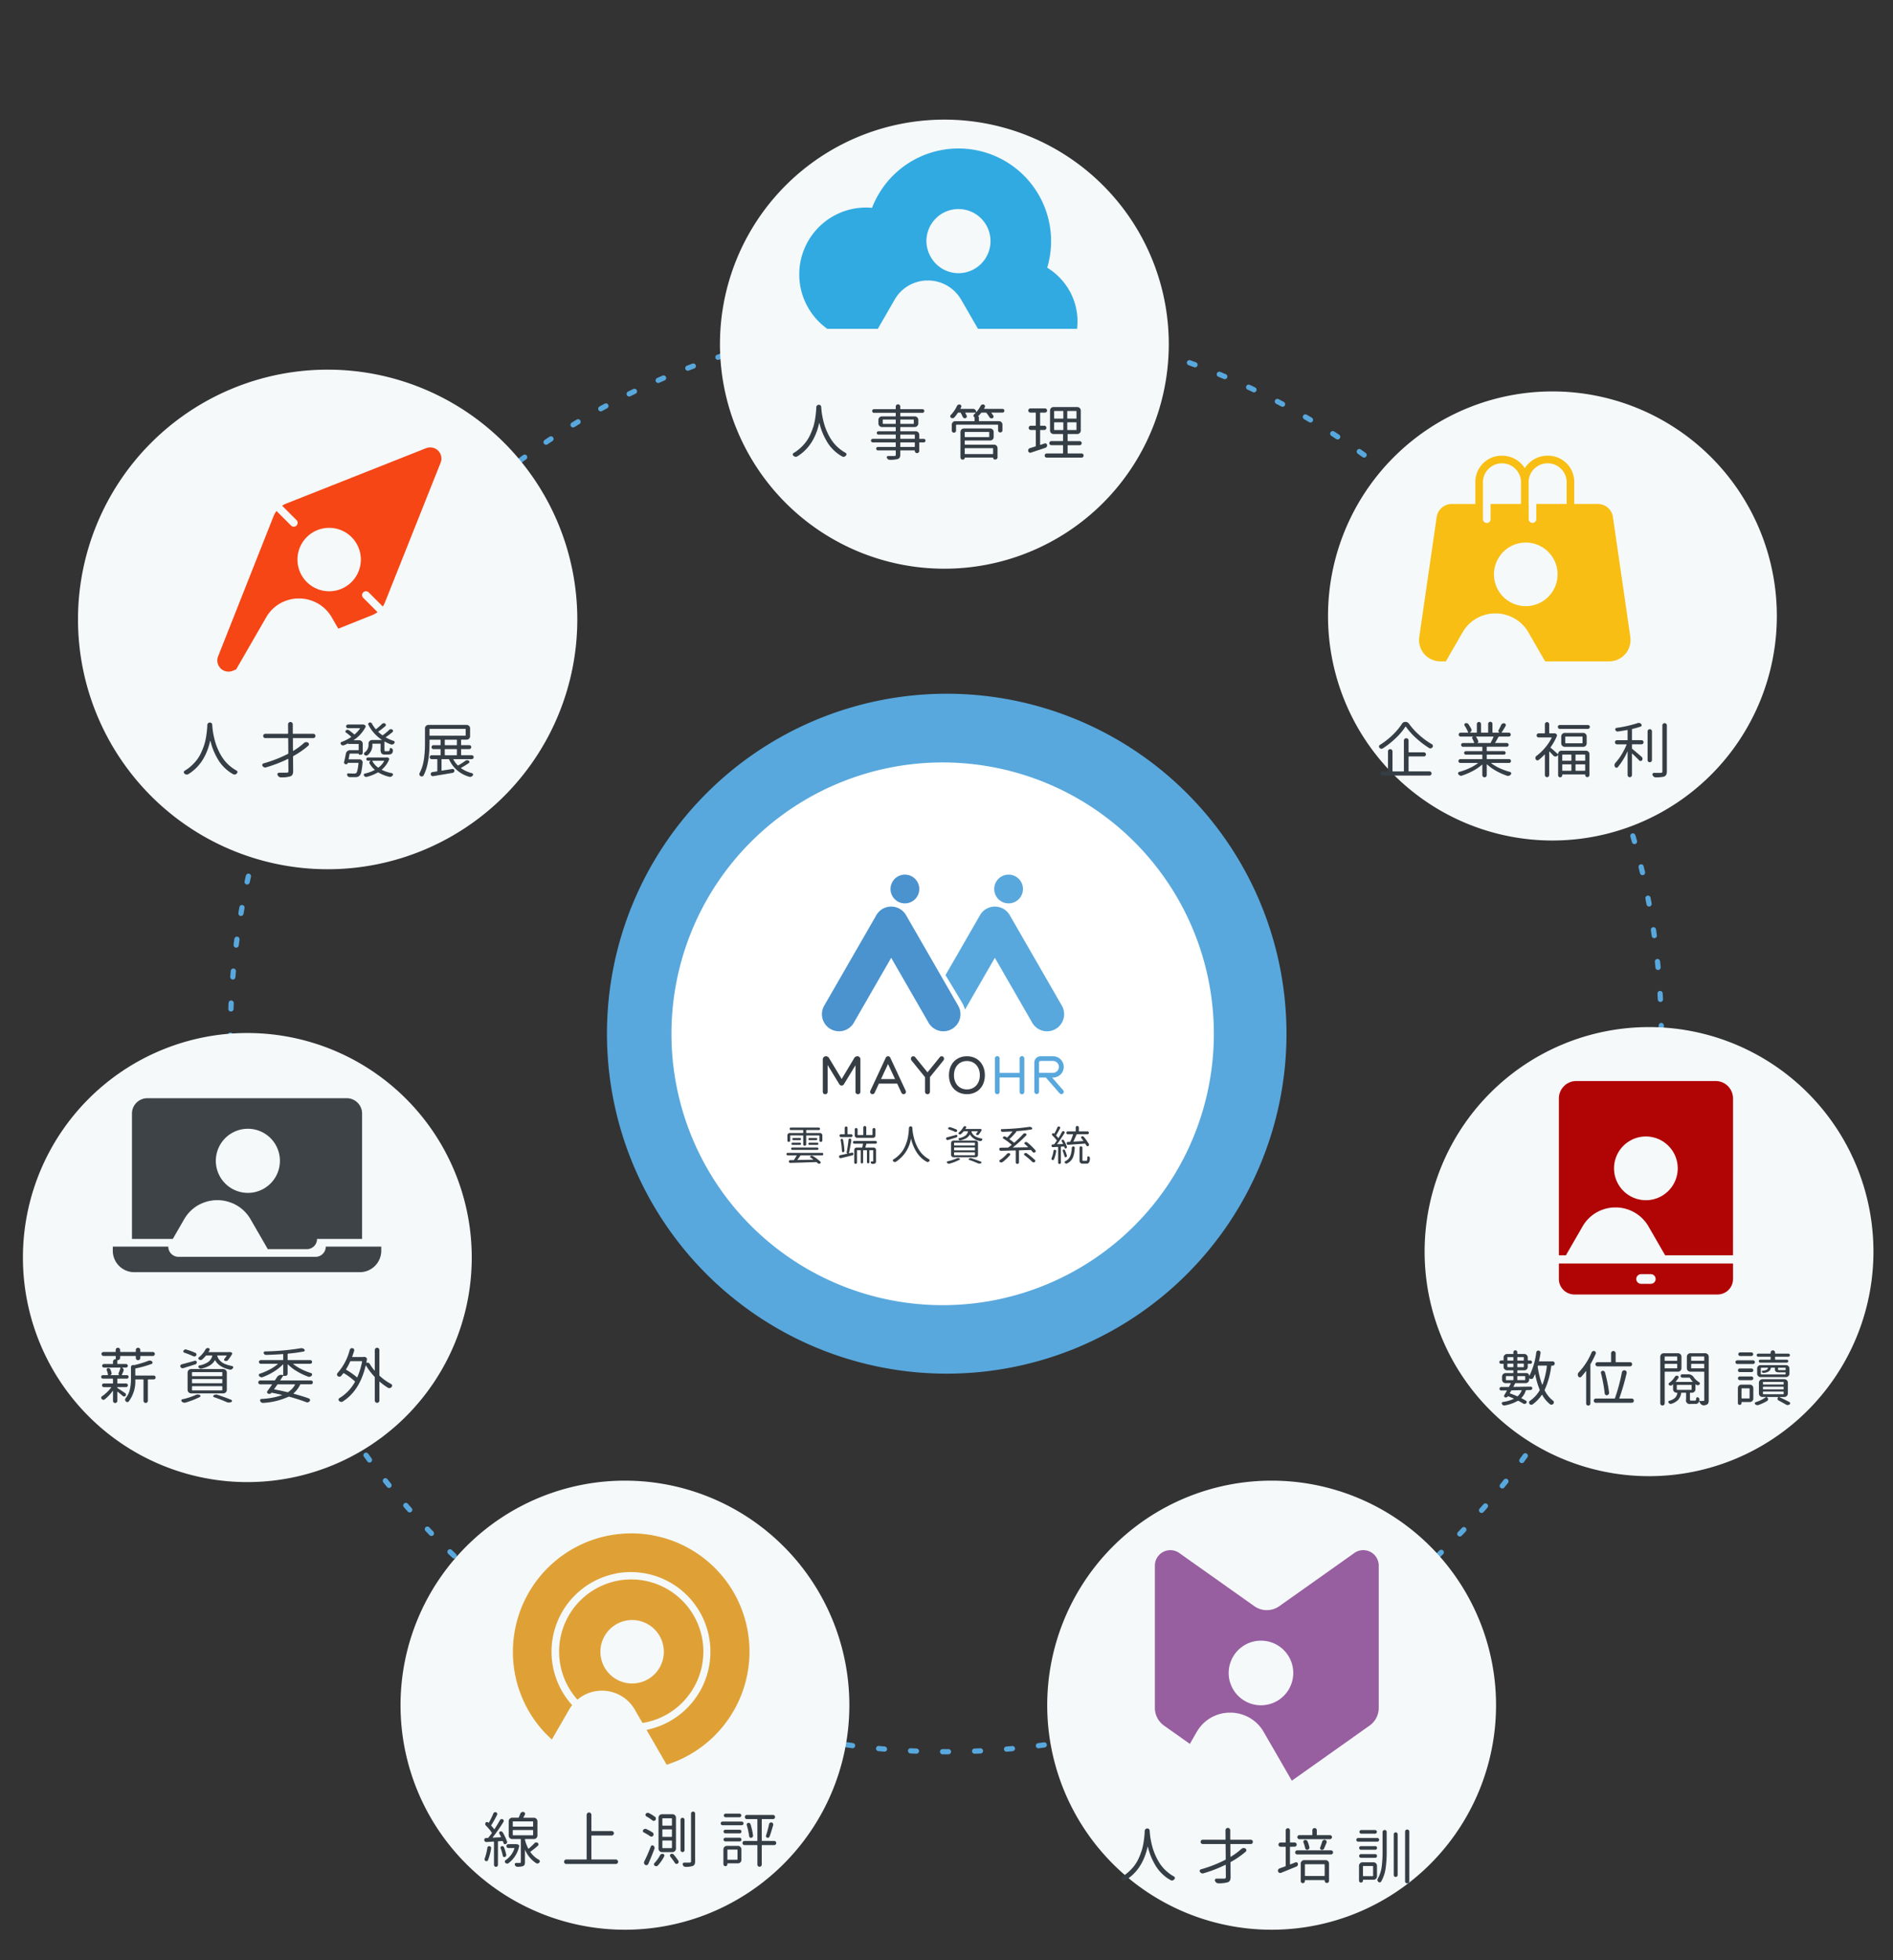 <svg xmlns="http://www.w3.org/2000/svg" xmlns:xlink="http://www.w3.org/1999/xlink" width="620.253" height="641.852" viewBox="0 0 620.253 641.852">
  <rect x="0" y="0" width="620.253" height="641.852" fill="#333333" stroke="none"/>
  <defs>
    <clipPath id="clip-path">
      <rect id="Rectangle_10248" data-name="Rectangle 10248" width="620.253" height="641.852" fill="none"/>
    </clipPath>
  </defs>
  <g id="ind-hr-03" transform="translate(-4232.747 -1644.755)">
    <g id="Group_13941" data-name="Group 13941" transform="translate(4232.747 1644.755)" clip-path="url(#clip-path)">
      <path id="Path_17373" data-name="Path 17373" d="M482.006,407.589A111.325,111.325,0,1,1,370.681,296.263,111.326,111.326,0,0,1,482.006,407.589" transform="translate(-60.481 -69.087)" fill="#58a8dd"/>
      <path id="Path_17374" data-name="Path 17374" d="M464.633,414.469a88.861,88.861,0,1,1-88.861-88.861,88.861,88.861,0,0,1,88.861,88.861" transform="translate(-66.906 -75.93)" fill="#fff"/>
      <rect id="Rectangle_10247" data-name="Rectangle 10247" width="177.722" height="177.722" transform="translate(220.005 249.679)" fill="none"/>
      <circle id="Ellipse_1" data-name="Ellipse 1" cx="234.428" cy="234.428" r="234.428" transform="translate(75.495 104.779)" fill="none" stroke="#58a8dd" stroke-linecap="round" stroke-linejoin="round" stroke-width="1.713" stroke-dasharray="1.92 8.577"/>
      <path id="Path_17375" data-name="Path 17375" d="M454.7,124.617a73.53,73.53,0,1,1-73.53-73.53,73.53,73.53,0,0,1,73.53,73.53" transform="translate(-71.741 -11.913)" fill="#f5f9fa"/>
      <path id="Path_17376" data-name="Path 17376" d="M714.523,240.69a73.53,73.53,0,1,1-73.53-73.53,73.53,73.53,0,0,1,73.53,73.53" transform="translate(-132.329 -38.981)" fill="#f5f9fa"/>
      <path id="Path_17377" data-name="Path 17377" d="M196.929,239.661a81.8,81.8,0,1,1-81.8-81.8,81.8,81.8,0,0,1,81.8,81.8" transform="translate(-7.773 -36.813)" fill="#f5f9fa"/>
      <path id="Path_17378" data-name="Path 17378" d="M156.857,514.686a73.53,73.53,0,1,1-73.53-73.53,73.53,73.53,0,0,1,73.53,73.53" transform="translate(-2.284 -102.875)" fill="#f5f9fa"/>
      <path id="Path_17379" data-name="Path 17379" d="M318.207,705.847a73.53,73.53,0,1,1-73.53-73.53,73.53,73.53,0,0,1,73.53,73.53" transform="translate(-39.91 -147.453)" fill="#f5f9fa"/>
      <path id="Path_17380" data-name="Path 17380" d="M594.538,705.847a73.53,73.53,0,1,1-73.53-73.53,73.53,73.53,0,0,1,73.53,73.53" transform="translate(-104.349 -147.453)" fill="#f5f9fa"/>
      <path id="Path_17381" data-name="Path 17381" d="M755.8,512.153a73.53,73.53,0,1,1-73.531-73.53,73.53,73.53,0,0,1,73.531,73.53" transform="translate(-141.955 -102.285)" fill="#f5f9fa"/>
      <path id="Path_17382" data-name="Path 17382" d="M385.227,382.929a4.708,4.708,0,1,0-4.7-4.707,4.7,4.7,0,0,0,4.7,4.707" transform="translate(-88.738 -87.101)" fill="#4a93cf"/>
      <path id="Path_17383" data-name="Path 17383" d="M395.764,419.384l-16.957-29.432a5.552,5.552,0,0,0-2.573-2.307l-.031-.014c-.144-.063-.291-.12-.439-.171-.054-.018-.109-.035-.164-.052-.108-.034-.216-.064-.326-.091-.081-.019-.161-.036-.242-.052s-.182-.035-.274-.048-.182-.024-.272-.033-.176-.015-.265-.019-.182-.007-.272-.006-.181,0-.272.006-.176.011-.265.019-.181.02-.272.033-.183.029-.274.048-.161.033-.241.052c-.11.027-.219.058-.327.091l-.165.052c-.148.051-.294.108-.438.171l-.032.014a5.549,5.549,0,0,0-2.572,2.307l-16.958,29.432a5.6,5.6,0,1,0,9.687,5.6l12.128-21.05,12.128,21.05a5.6,5.6,0,1,0,9.687-5.6" transform="translate(-81.942 -90.284)" fill="#4a93cf"/>
      <path id="Path_17384" data-name="Path 17384" d="M429.532,382.929a4.708,4.708,0,1,0-4.7-4.707,4.7,4.7,0,0,0,4.7,4.707" transform="translate(-99.069 -87.101)" fill="#58a8dd"/>
      <path id="Path_17385" data-name="Path 17385" d="M442.01,419.384l-16.958-29.432a5.548,5.548,0,0,0-2.572-2.307l-.032-.014c-.144-.063-.29-.12-.438-.171l-.165-.052c-.108-.034-.216-.064-.326-.091-.081-.019-.161-.036-.242-.052s-.182-.035-.274-.048-.182-.024-.272-.033-.176-.015-.265-.019-.182-.007-.272-.006-.181,0-.272.006-.176.011-.264.019-.182.02-.273.033-.182.029-.274.048-.161.033-.242.052c-.11.027-.218.058-.326.091l-.165.052c-.148.051-.294.108-.438.171l-.032.014a5.554,5.554,0,0,0-2.573,2.307l-11.32,19.654s5.342,8.82,5.7,9.511a12.157,12.157,0,0,1,.7,1.761l9.771-16.943,12.13,21.053a5.6,5.6,0,1,0,9.687-5.6" transform="translate(-94.215 -90.284)" fill="#58a8dd"/>
      <path id="Path_17386" data-name="Path 17386" d="M362.9,451.076a1.246,1.246,0,0,0-1.067.681l-4.064,6.772-4.1-6.789a1.183,1.183,0,0,0-1.033-.663,1.026,1.026,0,0,0-1.05,1.134v10.428a.774.774,0,0,0,.8.873c.492,0,.779-.331.779-.873v-8.63h.035l3.776,6.2a.878.878,0,0,0,.779.471.9.9,0,0,0,.779-.488l3.726-6.108h.034v8.542a.809.809,0,1,0,1.609,0V452.176a.987.987,0,0,0-1-1.1" transform="translate(-81.99 -105.189)" fill="#373d44"/>
      <path id="Path_17387" data-name="Path 17387" d="M411.377,451.076c-3.488,0-5.893,2.524-5.893,6.211s2.4,6.212,5.893,6.212,5.877-2.524,5.877-6.212-2.389-6.211-5.877-6.211m0,10.866c-2.524,0-4.25-1.9-4.25-4.655s1.727-4.654,4.25-4.654c2.507,0,4.234,1.9,4.234,4.654s-1.728,4.655-4.234,4.655" transform="translate(-94.557 -105.189)" fill="#373d44"/>
      <path id="Path_17388" data-name="Path 17388" d="M378.393,451.521a.769.769,0,0,0-.706-.442l-.017,0-.018,0a.767.767,0,0,0-.705.442L371.872,462.4a.77.77,0,0,0,1.4.651l1.4-3.006h6l1.4,3.006a.77.77,0,1,0,1.4-.651Zm-3.026,7.033,2.3-4.937,2.3,4.937Z" transform="translate(-86.702 -105.189)" fill="#373d44"/>
      <path id="Path_17389" data-name="Path 17389" d="M395.481,462.621V457.9l4.4-5.427a.876.876,0,0,0,.2-.594.749.749,0,0,0-.779-.8.792.792,0,0,0-.661.384l-3.962,4.887-3.98-4.9a.765.765,0,0,0-.643-.367.755.755,0,0,0-.8.837.952.952,0,0,0,.237.611l4.369,5.393v4.7a.809.809,0,1,0,1.609,0" transform="translate(-90.775 -105.189)" fill="#373d44"/>
      <path id="Path_17390" data-name="Path 17390" d="M425.9,463.5a.773.773,0,0,0,.771-.775v-4.7h6.549v4.7a.771.771,0,1,0,1.541,0V451.821a.771.771,0,1,0-1.541,0v4.7h-6.549v-4.7a.771.771,0,1,0-1.541,0v10.907a.773.773,0,0,0,.771.775" transform="translate(-99.138 -105.182)" fill="#58a8dd"/>
      <path id="Path_17391" data-name="Path 17391" d="M451.607,454.568a3.489,3.489,0,0,0-3.485-3.484h-4.091a2.057,2.057,0,0,0-2.055,2.054v4.145h0v5.43a.771.771,0,0,0,1.541,0v-4.66h2.231l4.507,5.166a.77.77,0,1,0,1.161-1.013l-3.623-4.153h.328a3.489,3.489,0,0,0,3.485-3.486m-8.09-1.43a.515.515,0,0,1,.514-.514h4.091a1.945,1.945,0,0,1,0,3.889h-4.6Z" transform="translate(-103.067 -105.191)" fill="#58a8dd"/>
    </g>
    <path id="Path_17522" data-name="Path 17522" d="M2.292-11.13q-.093,0-.093.106v1.569a.425.425,0,0,1-.14.319A.457.457,0,0,1,1.734-9a.435.435,0,0,1-.319-.133.435.435,0,0,1-.133-.319V-11.13a.765.765,0,0,1,.226-.552.748.748,0,0,1,.558-.233H6.374q.093,0,.093-.106v-.758q0-.106-.093-.106H2.425A.4.4,0,0,1,2.133-13a.39.39,0,0,1-.12-.286.39.39,0,0,1,.12-.286.4.4,0,0,1,.292-.12h9.134a.4.4,0,0,1,.292.12.39.39,0,0,1,.12.286.39.39,0,0,1-.12.286.4.4,0,0,1-.292.12H7.531q-.093,0-.093.106v.758q0,.106.093.106h4.414a.748.748,0,0,1,.558.233.765.765,0,0,1,.226.552v1.662a.446.446,0,0,1-.14.326.454.454,0,0,1-.332.14.454.454,0,0,1-.332-.14.446.446,0,0,1-.14-.326v-1.556q0-.106-.093-.106H7.531q-.093,0-.093.106v2.805a.451.451,0,0,1-.146.339.484.484,0,0,1-.346.14.462.462,0,0,1-.339-.14.462.462,0,0,1-.14-.339v-2.805q0-.106-.093-.106Zm.678,3.1a.345.345,0,0,1-.253-.106.345.345,0,0,1-.106-.253.324.324,0,0,1,.106-.246.357.357,0,0,1,.253-.1H5.39a.357.357,0,0,1,.253.1.324.324,0,0,1,.106.246.345.345,0,0,1-.106.253.345.345,0,0,1-.253.106ZM5.4-10.279a.341.341,0,0,1,.239.1.324.324,0,0,1,.106.246.324.324,0,0,1-.106.246.341.341,0,0,1-.239.1H3.236a.334.334,0,0,1-.246-.1.334.334,0,0,1-.1-.246.334.334,0,0,1,.1-.246.334.334,0,0,1,.246-.1Zm-2.513,3.9A.371.371,0,0,1,2.618-6.5a.379.379,0,0,1-.113-.279.379.379,0,0,1,.113-.279.371.371,0,0,1,.273-.113h8.177a.371.371,0,0,1,.273.113.379.379,0,0,1,.113.279.379.379,0,0,1-.113.279.371.371,0,0,1-.273.113ZM8.515-8.032a.345.345,0,0,1-.253-.106.345.345,0,0,1-.106-.253.324.324,0,0,1,.106-.246.357.357,0,0,1,.253-.1h2.553a.357.357,0,0,1,.253.1.324.324,0,0,1,.106.246.345.345,0,0,1-.106.253.345.345,0,0,1-.253.106ZM8.255-9.687a.334.334,0,0,1-.1-.246.334.334,0,0,1,.1-.246.334.334,0,0,1,.246-.1h2.22a.334.334,0,0,1,.246.1.334.334,0,0,1,.1.246.334.334,0,0,1-.1.246.334.334,0,0,1-.246.1H8.5A.334.334,0,0,1,8.255-9.687Zm4.381,4.274a.4.4,0,0,1,.292.12.39.39,0,0,1,.12.286.39.39,0,0,1-.12.286.4.4,0,0,1-.292.12H5.7a.2.2,0,0,0-.16.08,16.62,16.62,0,0,1-.984,1.383q-.013.013,0,.04a.043.043,0,0,0,.04.027q1.675-.04,5.145-.106a.218.218,0,0,0,.027-.033q.013-.02-.013-.033-.492-.386-.931-.678a.254.254,0,0,1-.113-.239.243.243,0,0,1,.153-.226A.818.818,0,0,1,9.246-4.5a.827.827,0,0,1,.452.146,16.463,16.463,0,0,1,2.38,1.821.357.357,0,0,1,.106.319.362.362,0,0,1-.2.279.63.63,0,0,1-.306.08.616.616,0,0,1-.12-.013.7.7,0,0,1-.372-.2q-.16-.133-.306-.266a.282.282,0,0,0-.186-.066q-7.1.239-8.442.266a.441.441,0,0,1-.339-.113.463.463,0,0,1-.153-.326.416.416,0,0,1,.106-.312.385.385,0,0,1,.306-.14L3.29-3.033a.173.173,0,0,0,.16-.093q.4-.572.864-1.4a.048.048,0,0,0-.007-.053A.057.057,0,0,0,4.26-4.6H1.375a.4.4,0,0,1-.292-.12.39.39,0,0,1-.12-.286.39.39,0,0,1,.12-.286.4.4,0,0,1,.292-.12Zm16.675-8a.462.462,0,0,1,.339-.14.462.462,0,0,1,.339.14.462.462,0,0,1,.14.339v1.954a.765.765,0,0,1-.226.552.748.748,0,0,1-.558.233H24.132a.754.754,0,0,1-.552-.233.754.754,0,0,1-.233-.552v-1.968a.446.446,0,0,1,.14-.326.446.446,0,0,1,.326-.14.446.446,0,0,1,.326.14.446.446,0,0,1,.14.326v1.755a.082.082,0,0,0,.093.093H26.06a.082.082,0,0,0,.093-.093v-2.393a.462.462,0,0,1,.14-.339.462.462,0,0,1,.339-.14.484.484,0,0,1,.346.14.451.451,0,0,1,.146.339v2.393a.082.082,0,0,0,.093.093h1.861a.082.082,0,0,0,.093-.093v-1.742A.462.462,0,0,1,29.311-13.41ZM22.178-11.5a.435.435,0,0,1,.319.133.435.435,0,0,1,.133.319.435.435,0,0,1-.133.319.435.435,0,0,1-.319.133H18.814a.451.451,0,0,1-.332-.133.435.435,0,0,1-.133-.319.435.435,0,0,1,.133-.319.451.451,0,0,1,.332-.133h1.157q.093,0,.093-.106v-1.981a.451.451,0,0,1,.133-.332.443.443,0,0,1,.326-.133.443.443,0,0,1,.326.133.451.451,0,0,1,.133.332v1.981q0,.106.093.106ZM19.971-6.118a.434.434,0,0,1-.106.326.47.47,0,0,1-.292.166.339.339,0,0,1-.286-.08.377.377,0,0,1-.14-.266,24.659,24.659,0,0,0-.412-3.59.363.363,0,0,1,.066-.286A.379.379,0,0,1,19.054-10a.382.382,0,0,1,.292.066.372.372,0,0,1,.16.253A23.715,23.715,0,0,1,19.971-6.118Zm1.476.758a.09.09,0,0,0,.027.066.043.043,0,0,0,.053.013l.9-.2a.376.376,0,0,1,.319.066.367.367,0,0,1,.16.279.46.46,0,0,1-.08.339.518.518,0,0,1-.292.206q-.691.173-1.954.479t-1.742.425a.486.486,0,0,1-.392-.06.515.515,0,0,1-.233-.312.616.616,0,0,1-.013-.12.469.469,0,0,1,.08-.266.494.494,0,0,1,.319-.213q.9-.173,2.353-.492.013-.013.007-.02l-.007-.007a.353.353,0,0,1-.206-.16.341.341,0,0,1-.047-.253,39.685,39.685,0,0,0,.612-4.108A.468.468,0,0,1,21.487-10a.448.448,0,0,1,.253-.08.391.391,0,0,1,.093.013.477.477,0,0,1,.312.206.51.51,0,0,1,.086.366Q21.819-6.915,21.447-5.36Zm9.027-3.822a.414.414,0,0,1,.133.312.435.435,0,0,1-.133.319.435.435,0,0,1-.319.133H27.283a.115.115,0,0,0-.12.093q-.253.8-.346,1.077a.069.069,0,0,0,.007.066.07.07,0,0,0,.06.027H29.53a.748.748,0,0,1,.558.233.765.765,0,0,1,.226.552v3.63a1.6,1.6,0,0,1-.066.519.483.483,0,0,1-.266.279,2.152,2.152,0,0,1-.838.146h-.013a.531.531,0,0,1-.319-.106.789.789,0,0,1-.226-.306.263.263,0,0,1,.033-.259.269.269,0,0,1,.233-.126,4.064,4.064,0,0,0,.412-.013.184.184,0,0,0,.113-.027q.033-.027.033-.12v-3.43q0-.093-.106-.093H28.24a.082.082,0,0,0-.093.093v3.816a.383.383,0,0,1-.12.279.383.383,0,0,1-.279.12.383.383,0,0,1-.279-.12.383.383,0,0,1-.12-.279V-6.184a.082.082,0,0,0-.093-.093H26.18a.082.082,0,0,0-.093.093v3.842a.394.394,0,0,1-.113.279.369.369,0,0,1-.279.12.369.369,0,0,1-.279-.12.394.394,0,0,1-.113-.279V-6.184q0-.093-.106-.093h-1.01q-.106,0-.106.093v3.922a.447.447,0,0,1-.126.319.414.414,0,0,1-.312.133.435.435,0,0,1-.319-.133.435.435,0,0,1-.133-.319V-6.37a.765.765,0,0,1,.226-.552.748.748,0,0,1,.558-.233H25.7a.115.115,0,0,0,.12-.093q.133-.519.226-1.064.013-.106-.093-.106H23.2a.435.435,0,0,1-.319-.133.435.435,0,0,1-.133-.319.414.414,0,0,1,.133-.312.447.447,0,0,1,.319-.126h6.953A.447.447,0,0,1,30.474-9.182Zm10.632-4.367a.577.577,0,0,1,.179-.4.564.564,0,0,1,.406-.16.525.525,0,0,1,.386.16.55.55,0,0,1,.146.386v.08q.04.505.1,1.03t.246,1.409a16.752,16.752,0,0,0,.445,1.688,13.991,13.991,0,0,0,.725,1.768,11.213,11.213,0,0,0,1.05,1.762,8.858,8.858,0,0,0,1.476,1.542,8.58,8.58,0,0,0,1.423.971.363.363,0,0,1,.2.346.383.383,0,0,1-.12.279.8.8,0,0,1-.386.253.5.5,0,0,1-.16.027.584.584,0,0,1-.279-.08,8.484,8.484,0,0,1-1.755-1.263,8.952,8.952,0,0,1-1.662-2.034,15.468,15.468,0,0,1-1.064-2.141A14.479,14.479,0,0,1,41.811-10a.038.038,0,0,0-.027-.013.038.038,0,0,0-.027.013,11.137,11.137,0,0,1-4.932,7.5.734.734,0,0,1-.332.08h-.12a.905.905,0,0,1-.412-.226.379.379,0,0,1-.133-.292.356.356,0,0,1,.186-.332,8.413,8.413,0,0,0,1.462-1.077,10.04,10.04,0,0,0,1.436-1.582A9.319,9.319,0,0,0,39.9-7.726a15.363,15.363,0,0,0,.638-1.768,13.647,13.647,0,0,0,.352-1.722q.14-.964.166-1.443Q41.093-13.044,41.106-13.549ZM60.46-12.38a.06.06,0,0,0-.007-.06.065.065,0,0,0-.06-.033h-1.25a.2.2,0,0,0-.16.08,6.265,6.265,0,0,1-.8.811.463.463,0,0,1-.339.126.736.736,0,0,1-.366-.113.323.323,0,0,1-.146-.246.265.265,0,0,1,.106-.246,5.908,5.908,0,0,0,1.476-1.755.683.683,0,0,1,.292-.279.616.616,0,0,1,.279-.066.391.391,0,0,1,.093.013.326.326,0,0,1,.253.179.3.3,0,0,1,0,.3q-.093.173-.2.346a.044.044,0,0,0-.007.06.056.056,0,0,0,.047.033h4.534a.054.054,0,0,0,.04-.013.654.654,0,0,1,.292.013l.2.053a.26.26,0,0,1,.179.166.283.283,0,0,1-.02.246,10.01,10.01,0,0,1-.891,1.3.566.566,0,0,1-.452.226.88.88,0,0,1-.253-.04.282.282,0,0,1-.173-.2.272.272,0,0,1,.066-.266,5.379,5.379,0,0,0,.479-.651.056.056,0,0,0,0-.053.054.054,0,0,0-.053-.027H61.656a.09.09,0,0,0-.066.027.06.06,0,0,0-.013.066,2.6,2.6,0,0,0,.332.7,3.233,3.233,0,0,0,.578.625,3.4,3.4,0,0,0,.984.552,8.429,8.429,0,0,0,1.456.4.256.256,0,0,1,.213.186.264.264,0,0,1,.027.12.286.286,0,0,1-.053.16.807.807,0,0,1-.312.286.583.583,0,0,1-.392.06,4.609,4.609,0,0,1-3.284-2.087.048.048,0,0,0-.047-.027.048.048,0,0,0-.047.027,3.2,3.2,0,0,1-1.1,1.13,6.093,6.093,0,0,1-1.9.718.39.39,0,0,1-.146.027.6.6,0,0,1-.492-.306.27.27,0,0,1-.027-.259.244.244,0,0,1,.186-.166,5.2,5.2,0,0,0,2.014-.791A2.482,2.482,0,0,0,60.46-12.38ZM56.006-5.586a.094.094,0,0,0-.106.106v.745a.094.094,0,0,0,.106.106h6.621q.093,0,.093-.106v-.745q0-.106-.093-.106Zm0-1.6a.094.094,0,0,0-.106.106v.731a.094.094,0,0,0,.106.106h6.621q.093,0,.093-.106v-.731q0-.106-.093-.106Zm0-1.556q-.106,0-.106.093v.718q0,.093.106.093h6.621a.082.082,0,0,0,.093-.093v-.718a.082.082,0,0,0-.093-.093ZM55.7-3.964a.754.754,0,0,1-.552-.233.754.754,0,0,1-.233-.552v-3.9a.754.754,0,0,1,.233-.552.754.754,0,0,1,.552-.233h7.246A.754.754,0,0,1,63.5-9.2a.754.754,0,0,1,.233.552v3.9A.754.754,0,0,1,63.5-4.2a.754.754,0,0,1-.552.233Zm.957-9.107a.36.36,0,0,1,.226.246.413.413,0,0,1-.04.339.453.453,0,0,1-.273.213.486.486,0,0,1-.352-.027,17.912,17.912,0,0,0-2.047-.811.319.319,0,0,1-.2-.2A.281.281,0,0,1,54-13.576a.579.579,0,0,1,.279-.226.469.469,0,0,1,.186-.04.5.5,0,0,1,.16.027A16.047,16.047,0,0,1,56.657-13.071Zm-.133,1.782a.391.391,0,0,1,.093-.013.4.4,0,0,1,.2.053.371.371,0,0,1,.16.253.534.534,0,0,1-.073.312.381.381,0,0,1-.246.193l-1.5.472q-.951.3-1.19.379a.523.523,0,0,1-.392-.02.513.513,0,0,1-.273-.273.354.354,0,0,1-.04-.16.372.372,0,0,1,.053-.186.406.406,0,0,1,.266-.213Q54.171-10.638,56.524-11.289ZM56.737-3.6a1.235,1.235,0,0,1,.479-.106.97.97,0,0,1,.439.106.231.231,0,0,1,.146.226.233.233,0,0,1-.133.226,19.512,19.512,0,0,1-3.2,1.25.921.921,0,0,1-.266.04.835.835,0,0,1-.612-.292.271.271,0,0,1-.08-.2.251.251,0,0,1,.013-.08.261.261,0,0,1,.213-.2A15.568,15.568,0,0,0,56.737-3.6Zm4.095.492a.217.217,0,0,1-.16-.226.208.208,0,0,1,.106-.186.989.989,0,0,1,.545-.173.925.925,0,0,1,.332.066q1.808.6,3.058,1.117a.24.24,0,0,1,.173.239.249.249,0,0,1-.16.253,1.287,1.287,0,0,1-.532.12,1.4,1.4,0,0,1-.585-.133A29.379,29.379,0,0,0,60.832-3.113Zm12.36-1.928a.8.8,0,0,1,.386-.253.874.874,0,0,1,.213-.027.681.681,0,0,1,.253.053.362.362,0,0,1,.239.259.369.369,0,0,1-.08.352,15,15,0,0,1-2.42,2.247.693.693,0,0,1-.412.133h-.04a.772.772,0,0,1-.452-.173.384.384,0,0,1-.146-.312.339.339,0,0,1,.16-.3A11.011,11.011,0,0,0,73.193-5.041ZM82.512-6.3a.444.444,0,0,1,.12.306.251.251,0,0,1-.013.08.445.445,0,0,1-.213.332.561.561,0,0,1-.306.093h-.106a.585.585,0,0,1-.359-.226q-.226-.253-.505-.572a.234.234,0,0,0-.173-.066q-.612.013-1.848.053t-1.861.066q-.093,0-.093.106v3.8A.515.515,0,0,1,77-1.949a.507.507,0,0,1-.372.153.507.507,0,0,1-.372-.153.515.515,0,0,1-.153-.379V-6.1A.094.094,0,0,0,76-6.211q-.931.027-2.526.066l-2.207.053a.486.486,0,0,1-.372-.133.528.528,0,0,1-.2-.412.444.444,0,0,1,.12-.306.454.454,0,0,1,.346-.16q.944-.013,2.353-.027a.425.425,0,0,0,.186-.066q.4-.292,1.01-.784.08-.053,0-.12a17,17,0,0,0-2.659-1.981.348.348,0,0,1-.166-.266A.324.324,0,0,1,72-10.638a.63.63,0,0,1,.352-.16.613.613,0,0,1,.392.08q.16.093.439.266a.1.1,0,0,0,.146-.027A16.622,16.622,0,0,0,75-12.353a.056.056,0,0,0,0-.053.043.043,0,0,0-.04-.027q-1.742.093-3.178.133a.484.484,0,0,1-.352-.113.617.617,0,0,1-.206-.326.351.351,0,0,1,.04-.312.3.3,0,0,1,.266-.14,71.364,71.364,0,0,0,8.961-.731,1.613,1.613,0,0,1,.2-.013.92.92,0,0,1,.718.332.29.29,0,0,1,.066.319.291.291,0,0,1-.239.2q-2.008.346-4.986.572h-.013l.013.013q.133.066.027.186a22.346,22.346,0,0,1-2.194,2.34q-.08.08.013.133a13.125,13.125,0,0,1,1.4,1.077.1.1,0,0,0,.146,0A36.291,36.291,0,0,0,78.564-11.6a.679.679,0,0,1,.4-.213.494.494,0,0,1,.12-.013.708.708,0,0,1,.319.08.426.426,0,0,1,.206.306.377.377,0,0,1-.113.346,46.315,46.315,0,0,1-4.321,3.882.03.03,0,0,0-.007.033.031.031,0,0,0,.033.02L77.547-7.2q1.655-.033,2.559-.047a.031.031,0,0,0,.033-.027.04.04,0,0,0-.007-.04q-.492-.492-1.064-.984a.315.315,0,0,1-.12-.286.372.372,0,0,1,.16-.286.713.713,0,0,1,.406-.093.636.636,0,0,1,.379.146A21.338,21.338,0,0,1,82.512-6.3Zm-3.55,1.649a.379.379,0,0,1-.133-.292.342.342,0,0,1,.146-.292.724.724,0,0,1,.4-.12h.013a.636.636,0,0,1,.4.133A29.67,29.67,0,0,1,82.379-3.1a.42.42,0,0,1,.133.306.456.456,0,0,1-.2.386.611.611,0,0,1-.346.106H81.9a.7.7,0,0,1-.4-.186A24.323,24.323,0,0,0,78.963-4.655Zm13.81-3.829a.462.462,0,0,1,.113-.346.441.441,0,0,1,.312-.16l.625-.027a.171.171,0,0,0,.146-.106,16.348,16.348,0,0,0,.9-2.3.069.069,0,0,0-.007-.066.07.07,0,0,0-.06-.027H93.131a.425.425,0,0,1-.319-.14.465.465,0,0,1-.133-.332.443.443,0,0,1,.133-.326.435.435,0,0,1,.319-.133h2.513q.106,0,.106-.093v-1.183a.488.488,0,0,1,.146-.359.488.488,0,0,1,.359-.146.51.51,0,0,1,.366.146.477.477,0,0,1,.153.359v1.183a.082.082,0,0,0,.093.093h2.739a.457.457,0,0,1,.326.133.432.432,0,0,1,.14.326.454.454,0,0,1-.14.332.446.446,0,0,1-.326.14H96.163a.137.137,0,0,0-.133.093q-.665,1.516-1.024,2.247a.06.06,0,0,0,.007.06q.02.033.047.02L98.2-9.282a.056.056,0,0,0,.047-.033.044.044,0,0,0-.007-.06q-.279-.4-.651-.877a.348.348,0,0,1-.073-.3.344.344,0,0,1,.179-.246.524.524,0,0,1,.366-.053.592.592,0,0,1,.326.186,17.324,17.324,0,0,1,1.662,2.34.457.457,0,0,1,.053.372.485.485,0,0,1-.239.306.443.443,0,0,1-.359.033.469.469,0,0,1-.279-.233q-.133-.226-.319-.532a.14.14,0,0,0-.146-.066q-1.755.133-5.464.386a.462.462,0,0,1-.346-.113A.494.494,0,0,1,92.772-8.484Zm-4.294,2.42a.42.42,0,0,1,.173-.292.376.376,0,0,1,.319-.066.413.413,0,0,1,.292.179.46.46,0,0,1,.08.339,12.622,12.622,0,0,1-.718,2.619.36.36,0,0,1-.239.213.433.433,0,0,1-.332-.027.4.4,0,0,1-.213-.239.354.354,0,0,1-.04-.16.441.441,0,0,1,.04-.173A10.084,10.084,0,0,0,88.478-6.064ZM92-7.42a.137.137,0,0,0-.133-.08l-.877.053q-.106.013-.106.106v5.119a.447.447,0,0,1-.126.319.414.414,0,0,1-.312.133.435.435,0,0,1-.319-.133.435.435,0,0,1-.133-.319V-7.287q0-.093-.106-.093-.931.053-1.582.093a.456.456,0,0,1-.332-.106.468.468,0,0,1-.16-.359.407.407,0,0,1,.106-.279.437.437,0,0,1,.306-.146l.346-.013a.179.179,0,0,0,.16-.08q.386-.505.784-1.09a.154.154,0,0,0,0-.173,11.266,11.266,0,0,0-1.4-1.569.425.425,0,0,1-.146-.292.467.467,0,0,1,.093-.319.38.38,0,0,1,.279-.146.356.356,0,0,1,.292.106.155.155,0,0,1,.04.027q.053.04.08,0a16.958,16.958,0,0,0,1.01-2.047.5.5,0,0,1,.266-.253.469.469,0,0,1,.186-.04.632.632,0,0,1,.173.027.445.445,0,0,1,.239.259.41.41,0,0,1-.013.339q-.758,1.449-1.263,2.234a.122.122,0,0,0,.013.16q.332.346.651.731.066.08.12,0,.625-1,1.1-1.941a.5.5,0,0,1,.279-.239.493.493,0,0,1,.372.013.4.4,0,0,1,.226.253.4.4,0,0,1-.04.332q-1.3,2.127-2.406,3.59a.026.026,0,0,0-.013.04.054.054,0,0,0,.053.027l1.808-.066a.065.065,0,0,0,.06-.033.084.084,0,0,0,.007-.073q-.213-.452-.412-.8a.344.344,0,0,1-.02-.273.344.344,0,0,1,.179-.206.523.523,0,0,1,.319-.007.386.386,0,0,1,.239.193,11.615,11.615,0,0,1,.957,2.047.411.411,0,0,1-.013.339.449.449,0,0,1-.253.233.338.338,0,0,1-.292,0,.362.362,0,0,1-.2-.226Q92.054-7.261,92-7.42Zm.851,2.9a.412.412,0,0,1-.047.312A.433.433,0,0,1,92.56-4a.353.353,0,0,1-.3-.027.366.366,0,0,1-.179-.239A15.292,15.292,0,0,0,91.5-6a.466.466,0,0,1-.027-.146A.39.39,0,0,1,91.5-6.29a.318.318,0,0,1,.213-.186.423.423,0,0,1,.312.013.361.361,0,0,1,.206.213A12.472,12.472,0,0,1,92.852-4.522Zm1.609-2.526a.5.5,0,0,1,.16-.339.484.484,0,0,1,.346-.14.462.462,0,0,1,.339.14.419.419,0,0,1,.126.339,16.358,16.358,0,0,1-.193,1.728,6.441,6.441,0,0,1-.406,1.383,3.666,3.666,0,0,1-.751,1.15,4.424,4.424,0,0,1-1.177.844.5.5,0,0,1-.226.053.466.466,0,0,1-.146-.027.73.73,0,0,1-.319-.226.37.37,0,0,1-.08-.226.251.251,0,0,1,.013-.08.318.318,0,0,1,.186-.239,3.186,3.186,0,0,0,1.6-1.582A8.246,8.246,0,0,0,94.461-7.048Zm3.816,4.254h.931a.267.267,0,0,0,.266-.226,5.642,5.642,0,0,0,.106-1.01.236.236,0,0,1,.133-.219.3.3,0,0,1,.279-.007.691.691,0,0,1,.319.253.651.651,0,0,1,.093.332,2.6,2.6,0,0,1-.306,1.409.875.875,0,0,1-.8.372H98.143a1.192,1.192,0,0,1-.917-.266A1.684,1.684,0,0,1,97-3.193V-7.075a.44.44,0,0,1,.14-.332.465.465,0,0,1,.332-.133.465.465,0,0,1,.332.133.44.44,0,0,1,.14.332v3.882A.634.634,0,0,0,98-2.86Q98.05-2.794,98.276-2.794Z" transform="translate(4489.462 2027.694)" fill="#353d45"/>
    <path id="Path_17392" data-name="Path 17392" d="M427.563,106.481a20.767,20.767,0,0,0-4.792-4.044,30.349,30.349,0,0,0-57.4-19.595c-.64-.058-1.284-.1-1.939-.1a21.891,21.891,0,0,0-12.715,39.722h16.546l4.485-7.77,1.064-1.844a12.409,12.409,0,0,1,5.718-5.144l.07-.031c.332-.141.664-.27,1-.383l.368-.12c.243-.072.485-.143.732-.2.182-.046.339-.082.541-.12s.409-.072.611-.1.412-.053.608-.074a5.765,5.765,0,0,1,.591-.043h.608c.2,0,.412-.008.608,0s.389.023.591.043c.127.013.253.031.38.047.076.008.151.015.228.027.206.031.429.064.611.1s.362.077.541.12c.246.06.488.13.732.2l.369.12c.343.113.675.242,1,.383l.07.031a12.717,12.717,0,0,1,5.751,5.144l5.551,9.614h32.457a20.465,20.465,0,0,0-4.979-15.985m-43.044-7.706a10.628,10.628,0,0,1-1.337-5.035,10.5,10.5,0,1,1,10.5,10.5h-.006a10.459,10.459,0,0,1-9.161-5.47" transform="translate(4153.105 1629.976)" fill="#31aae2"/>
    <path id="Path_17393" data-name="Path 17393" d="M346.459,173.677a.843.843,0,0,1,.262-.581.824.824,0,0,1,.591-.233.765.765,0,0,1,.561.233.8.8,0,0,1,.213.562v.116q.059.737.146,1.5t.358,2.053a24.281,24.281,0,0,0,.649,2.461,20.278,20.278,0,0,0,1.056,2.576,16.339,16.339,0,0,0,1.53,2.567,12.9,12.9,0,0,0,2.151,2.247,12.466,12.466,0,0,0,2.073,1.415.528.528,0,0,1,.291.5.556.556,0,0,1-.174.406,1.164,1.164,0,0,1-.562.369.745.745,0,0,1-.232.038.846.846,0,0,1-.407-.117,12.368,12.368,0,0,1-2.557-1.84,13.038,13.038,0,0,1-2.422-2.964,22.547,22.547,0,0,1-1.55-3.119,21.151,21.151,0,0,1-.949-3.022.057.057,0,0,0-.039-.02.055.055,0,0,0-.038.02q-1.685,7.555-7.187,10.926a1.072,1.072,0,0,1-.485.117h-.174a1.324,1.324,0,0,1-.6-.33.553.553,0,0,1-.193-.426.516.516,0,0,1,.271-.484,12.28,12.28,0,0,0,2.13-1.57,14.572,14.572,0,0,0,2.093-2.305,13.566,13.566,0,0,0,1.434-2.616,22.514,22.514,0,0,0,.93-2.576,19.979,19.979,0,0,0,.513-2.509q.2-1.4.242-2.1.058-.561.077-1.3" transform="translate(4153.748 1604.445)" fill="#353d45"/>
    <path id="Path_17394" data-name="Path 17394" d="M389.454,183.975a.576.576,0,0,1,.407.165.537.537,0,0,1,.174.406.57.57,0,0,1-.174.416.558.558,0,0,1-.407.175h-1.317a.137.137,0,0,0-.155.155v2.616a.712.712,0,0,1-.213.523.727.727,0,0,1-1.027,0,.709.709,0,0,1-.213-.523v-.058c0-.064-.039-.1-.116-.1H381.9c-.09,0-.135.051-.135.155v1.22a1.864,1.864,0,0,1-.2.978,1.3,1.3,0,0,1-.669.494,9.646,9.646,0,0,1-2.635.233.832.832,0,0,1-.514-.185,1.116,1.116,0,0,1-.358-.455.4.4,0,0,1,.029-.407.385.385,0,0,1,.339-.193h2.034a.567.567,0,0,0,.4-.107.5.5,0,0,0,.107-.359v-1.22c0-.1-.045-.155-.137-.155H374.44a.562.562,0,0,1,0-1.124h5.715c.091,0,.137-.051.137-.155v-1.182c0-.1-.045-.155-.137-.155h-7.4a.558.558,0,0,1-.407-.175.567.567,0,0,1-.175-.416.535.535,0,0,1,.175-.406.576.576,0,0,1,.407-.165h7.4c.091,0,.137-.051.137-.156v-1.1a.121.121,0,0,0-.137-.136h-5.54a.511.511,0,0,1-.388-.164.549.549,0,0,1-.155-.387.517.517,0,0,1,.155-.378.527.527,0,0,1,.388-.156h5.54c.091,0,.137-.051.137-.155v-1.1a.121.121,0,0,0-.137-.136h-4.4a1.156,1.156,0,0,1-1.143-1.143v-1.2a1.088,1.088,0,0,1,.339-.814,1.113,1.113,0,0,1,.8-.33h4.4c.091,0,.137-.051.137-.155v-.853c0-.1-.045-.155-.137-.155h-6.993a.6.6,0,1,1,0-1.2h6.993c.091,0,.137-.051.137-.155v-.7a.736.736,0,1,1,1.472,0v.7c0,.1.045.155.135.155h7.149a.6.6,0,1,1,0,1.2H381.9c-.09,0-.135.052-.135.155v.853c0,.1.045.155.135.155h4.631a1.114,1.114,0,0,1,.8.33,1.09,1.09,0,0,1,.338.814v1.2a1.155,1.155,0,0,1-1.143,1.143H381.9a.12.12,0,0,0-.135.136v1.1c0,.1.045.155.135.155h4.941a1.127,1.127,0,0,1,1.143,1.143v1.182a.137.137,0,0,0,.155.156Zm-13.426-5.057c0,.1.045.155.136.155h3.99c.091,0,.137-.051.137-.155v-1.143a.12.12,0,0,0-.137-.136h-3.99a.12.12,0,0,0-.136.136Zm10.172-1.143a.12.12,0,0,0-.136-.136H381.9a.12.12,0,0,0-.135.136v1.143c0,.1.045.155.135.155h4.166c.091,0,.136-.051.136-.155Zm-4.3,4.8a.12.12,0,0,0-.135.136v1.1c0,.1.045.156.135.156h4.476a.137.137,0,0,0,.155-.156v-1.1c0-.09-.052-.136-.155-.136Zm4.476,4.049a.137.137,0,0,0,.155-.155v-1.182a.137.137,0,0,0-.155-.155H381.9c-.09,0-.135.051-.135.155v1.182c0,.1.045.155.135.155Z" transform="translate(4145.958 1604.492)" fill="#353d45"/>
    <path id="Path_17395" data-name="Path 17395" d="M423.16,174.165a.61.61,0,0,1,.436.174.608.608,0,0,1,0,.872.611.611,0,0,1-.436.175h-3.584a.062.062,0,0,0-.058.038.081.081,0,0,0,0,.077,10.792,10.792,0,0,1,.639.891.556.556,0,0,1,.038.494.579.579,0,0,1-.368.359.745.745,0,0,1-.552-.019.875.875,0,0,1-.436-.388,11.729,11.729,0,0,0-.93-1.337.261.261,0,0,0-.232-.116h-1.3a.292.292,0,0,0-.232.116,12.915,12.915,0,0,1-.988,1.1.023.023,0,0,0,0,.038.264.264,0,0,1,.193.078.241.241,0,0,1,.077.174v1.143c0,.1.045.155.136.155H422a1.126,1.126,0,0,1,1.143,1.143v1.84a.7.7,0,0,1-.2.513.685.685,0,0,1-.5.2.715.715,0,0,1-.514-.2.679.679,0,0,1-.213-.513v-1.666c0-.1-.045-.155-.136-.155h-13.5c-.091,0-.137.052-.137.155V181.2a.7.7,0,1,1-1.395,0v-1.86a1.089,1.089,0,0,1,.34-.814,1.112,1.112,0,0,1,.8-.33h6.2c.09,0,.136-.051.136-.155v-.988a.191.191,0,0,0-.1-.174.572.572,0,0,1-.261-.436.537.537,0,0,1,.184-.475,5.659,5.659,0,0,0,.485-.465.065.065,0,0,0,.02-.077.064.064,0,0,0-.058-.038h-3.236a.076.076,0,0,0-.077.048.1.1,0,0,0,0,.087q.252.445.445.852a.556.556,0,0,1-.009.5.66.66,0,0,1-.911.291.81.81,0,0,1-.377-.387q-.232-.543-.62-1.259a.212.212,0,0,0-.213-.136h-.561a.294.294,0,0,0-.233.116,12.283,12.283,0,0,1-1.123,1.472.757.757,0,0,1-.514.242.841.841,0,0,1-.571-.145.558.558,0,0,1-.252-.485.571.571,0,0,1,.155-.387,10.976,10.976,0,0,0,2.054-2.984.886.886,0,0,1,.406-.407.861.861,0,0,1,.349-.077,1.3,1.3,0,0,1,.213.02.614.614,0,0,1,.4.329.554.554,0,0,1,.01.5c-.078.142-.155.291-.233.446a.106.106,0,0,0,0,.087.076.076,0,0,0,.078.049h4.029a.993.993,0,0,1,.727.3.97.97,0,0,1,.3.708.046.046,0,0,0,.077.038,9.622,9.622,0,0,0,1.356-1.976.971.971,0,0,1,.426-.426.861.861,0,0,1,.388-.1.514.514,0,0,1,.193.039.586.586,0,0,1,.407.814c-.077.168-.156.323-.232.465a.063.063,0,0,0-.01.087.08.08,0,0,0,.068.049ZM410.935,184.53a.136.136,0,0,0-.155.155v1.046a.136.136,0,0,0,.155.155h9.454a1.124,1.124,0,0,1,1.143,1.143v2.984a.713.713,0,0,1-.212.523.691.691,0,0,1-.5.212h-.155a.566.566,0,0,1-.417-.164.542.542,0,0,1-.164-.4c0-.051-.019-.077-.058-.077h-9.163a.068.068,0,0,0-.077.077.6.6,0,0,1-.6.6h-.1a.7.7,0,0,1-.7-.7v-8.35a1.09,1.09,0,0,1,.34-.814,1.114,1.114,0,0,1,.8-.329h8.6a1.115,1.115,0,0,1,.8.329,1.09,1.09,0,0,1,.34.814v1.647a1.089,1.089,0,0,1-.34.814,1.113,1.113,0,0,1-.8.33Zm7.885-2.674c0-.09-.052-.136-.155-.136h-7.73c-.1,0-.155.045-.155.136v1.395a.137.137,0,0,0,.155.156h7.73a.138.138,0,0,0,.155-.156Zm1.259,5.328c0-.1-.045-.155-.136-.155h-9.008a.137.137,0,0,0-.155.155v1.627a.137.137,0,0,0,.155.156h9.008c.09,0,.136-.052.136-.156Z" transform="translate(4138.062 1604.48)" fill="#353d45"/>
    <path id="Path_17396" data-name="Path 17396" d="M444.724,185.758a.576.576,0,0,1,.513.048.628.628,0,0,1,.3.436.794.794,0,0,1-.1.562.783.783,0,0,1-.446.367q-.388.136-1.2.407t-1.288.426q-.475.154-1.114.368t-1.143.387a.664.664,0,0,1-.561-.057.641.641,0,0,1-.329-.446.923.923,0,0,1-.02-.194.9.9,0,0,1,.1-.406.868.868,0,0,1,.485-.368q.931-.291,1.782-.562a.178.178,0,0,0,.136-.193V181.5c0-.1-.045-.155-.136-.155h-1.433a.7.7,0,1,1,0-1.395H441.7a.12.12,0,0,0,.136-.136V175.8c0-.1-.045-.155-.136-.155h-1.627a.673.673,0,0,1-.494-.2.677.677,0,0,1,0-.968.675.675,0,0,1,.494-.2h4.766a.676.676,0,0,1,.495.2.679.679,0,0,1,0,.968.674.674,0,0,1-.495.2h-1.453c-.09,0-.136.051-.136.155v4.01a.121.121,0,0,0,.136.136h1.163a.7.7,0,1,1,0,1.395h-1.163c-.09,0-.136.051-.136.155v4.611a.111.111,0,0,0,.039.077.087.087,0,0,0,.1.019Zm7.536,3.139a.12.12,0,0,0,.136.136h4.436a.641.641,0,0,1,.485.2.679.679,0,0,1,.193.485.647.647,0,0,1-.193.475.659.659,0,0,1-.485.193H445.4a.634.634,0,0,1-.465-.193.645.645,0,0,1-.194-.475.676.676,0,0,1,.194-.485.617.617,0,0,1,.465-.2h5.211c.1,0,.155-.045.155-.136v-2.422a.137.137,0,0,0-.155-.155h-3.681a.631.631,0,0,1-.465-.194.678.678,0,0,1,0-.949.634.634,0,0,1,.465-.194h3.681a.136.136,0,0,0,.155-.155v-2.034c0-.09-.051-.137-.155-.137h-2.964a1.087,1.087,0,0,1-.814-.338,1.114,1.114,0,0,1-.33-.8v-6.549a1.113,1.113,0,0,1,.33-.8,1.088,1.088,0,0,1,.814-.339h7.788a1.157,1.157,0,0,1,1.143,1.143v6.549a1.156,1.156,0,0,1-1.143,1.143H452.4a.121.121,0,0,0-.136.137v2.034c0,.1.045.155.136.155h3.816a.634.634,0,0,1,.465.194.678.678,0,0,1,0,.949.631.631,0,0,1-.465.194H452.4c-.09,0-.136.051-.136.155ZM448,175.122c-.1,0-.156.045-.156.136v2.208a.137.137,0,0,0,.156.155h2.731c.09,0,.136-.051.136-.155v-2.208a.12.12,0,0,0-.136-.136Zm0,3.7a.137.137,0,0,0-.156.155v2.248c0,.09.051.136.156.136h2.731a.12.12,0,0,0,.136-.136v-2.248c0-.1-.046-.155-.136-.155Zm7.032-1.2c.09,0,.136-.051.136-.155v-2.208a.12.12,0,0,0-.136-.136h-2.751a.12.12,0,0,0-.136.136v2.208c0,.1.045.155.136.155Zm0,3.739a.12.12,0,0,0,.136-.136v-2.248c0-.1-.045-.155-.136-.155h-2.751c-.09,0-.136.052-.136.155v2.248a.12.12,0,0,0,.136.136Z" transform="translate(4130.295 1604.221)" fill="#353d45"/>
    <path id="Path_17397" data-name="Path 17397" d="M596.763,308.924a1.266,1.266,0,0,1,1.123-.64,1.4,1.4,0,0,1,1.182.6,22.549,22.549,0,0,0,3.429,3.758,24.494,24.494,0,0,0,4.088,2.964.6.6,0,0,1,.31.446.43.43,0,0,1,.019.136.7.7,0,0,1-.136.407.95.95,0,0,1-.542.349,1.04,1.04,0,0,1-.194.019.7.7,0,0,1-.406-.136,28.7,28.7,0,0,1-4.263-3.255,21.7,21.7,0,0,1-3.313-3.72.1.1,0,0,0-.155,0,20.685,20.685,0,0,1-3.158,3.74,27.449,27.449,0,0,1-4.3,3.39.752.752,0,0,1-.562.087.932.932,0,0,1-.5-.32.616.616,0,0,1-.135-.388.58.58,0,0,1,.271-.523,24.525,24.525,0,0,0,4.117-3.206,20.849,20.849,0,0,0,3.129-3.71m2.324,10.675c-.1,0-.155.045-.155.136v4.63c0,.09.051.136.155.136h6.7a.653.653,0,0,1,.475.2.679.679,0,0,1,0,.968.651.651,0,0,1-.475.2h-15.4a.651.651,0,0,1-.475-.2.678.678,0,0,1,0-.968.653.653,0,0,1,.475-.2h1.647c.1,0,.155-.045.155-.136v-6.413a.71.71,0,0,1,.213-.523.7.7,0,0,1,.513-.213.732.732,0,0,1,.523.213.7.7,0,0,1,.223.523v6.413a.12.12,0,0,0,.136.136h3.468a.12.12,0,0,0,.136-.136v-9.958a.748.748,0,0,1,.223-.551.771.771,0,0,1,1.085,0,.75.75,0,0,1,.222.551v3.7a.137.137,0,0,0,.155.155h4.882a.661.661,0,0,1,.659.659.668.668,0,0,1-.193.475.621.621,0,0,1-.465.2Z" transform="translate(4095.338 1572.865)" fill="#353d45"/>
    <path id="Path_17398" data-name="Path 17398" d="M640.2,320.685a.633.633,0,0,1,0,.872.586.586,0,0,1-.446.184h-5.812a.046.046,0,0,0-.048.039.059.059,0,0,0,.01.058,15.046,15.046,0,0,0,2.829,1.656,20.084,20.084,0,0,0,3.352,1.191.584.584,0,0,1,.368.5.517.517,0,0,1-.117.31,1.382,1.382,0,0,1-.562.426.981.981,0,0,1-.368.078.886.886,0,0,1-.31-.058,21.238,21.238,0,0,1-3.574-1.589,15.6,15.6,0,0,1-2.993-2.131.038.038,0,0,0-.058-.019.062.062,0,0,0-.039.057v3.449a.713.713,0,0,1-.213.523.727.727,0,0,1-1.027,0,.713.713,0,0,1-.213-.523v-3.352a.063.063,0,0,0-.038-.058.038.038,0,0,0-.058.019,15.985,15.985,0,0,1-2.993,2.034,22.273,22.273,0,0,1-3.555,1.531.894.894,0,0,1-.311.058,1.058,1.058,0,0,1-.33-.058,1.311,1.311,0,0,1-.542-.407.515.515,0,0,1-.117-.31.63.63,0,0,1,.02-.155.471.471,0,0,1,.329-.33,20.272,20.272,0,0,0,3.323-1.2,15.367,15.367,0,0,0,2.819-1.646.059.059,0,0,0,.01-.058.046.046,0,0,0-.048-.039h-5.715a.62.62,0,0,1,0-1.24h7.071c.091,0,.136-.051.136-.155v-1.182a.12.12,0,0,0-.136-.136h-5.269a.562.562,0,0,1-.561-.562.575.575,0,0,1,.164-.407.528.528,0,0,1,.4-.174h5.269a.12.12,0,0,0,.136-.136v-1.162a.12.12,0,0,0-.136-.136h-6.219a.565.565,0,0,1-.426-.184.609.609,0,0,1,0-.853.565.565,0,0,1,.426-.184h3.565a.1.1,0,0,0,.087-.038.155.155,0,0,0,.03-.1,8.735,8.735,0,0,0-.6-1.3.457.457,0,0,1-.028-.417.394.394,0,0,1,.32-.241v-.02h-4.147a.6.6,0,0,1-.435-.184.655.655,0,0,1,0-.91.6.6,0,0,1,.435-.184h2.383a.1.1,0,0,0,.087-.039.1.1,0,0,0,.009-.1,12.847,12.847,0,0,0-1.162-2.189.477.477,0,0,1-.048-.445.491.491,0,0,1,.319-.31.866.866,0,0,1,1.008.329q.5.756.91,1.511a.74.74,0,0,1,.1.368.727.727,0,0,1-.077.329.878.878,0,0,1-.523.5q-.02,0,0,.039h2.17c.1,0,.155-.045.155-.136v-2.693a.651.651,0,0,1,.2-.475.679.679,0,0,1,.968,0,.651.651,0,0,1,.2.475v2.693a.12.12,0,0,0,.136.136h2.073a.12.12,0,0,0,.136-.136v-2.674a.7.7,0,1,1,1.395,0v2.674c0,.09.052.136.156.136h2.169v-.02a.523.523,0,0,1-.349-.329.536.536,0,0,1,.039-.485q.445-.794.853-1.7a.834.834,0,0,1,.446-.446.861.861,0,0,1,.387-.1,1.4,1.4,0,0,1,.232.019.6.6,0,0,1,.368.891,23.7,23.7,0,0,1-1.278,2.054.081.081,0,0,0,0,.077.062.062,0,0,0,.058.039h2.3a.6.6,0,0,1,.436.184.655.655,0,0,1,0,.91.6.6,0,0,1-.436.184h-3.2a.244.244,0,0,0-.214.117q-.6,1.143-1.085,1.879a.088.088,0,0,0,0,.078.08.08,0,0,0,.078.038h3.739a.6.6,0,0,1,.435.184.586.586,0,0,1,0,.853.6.6,0,0,1-.435.184h-6.432a.12.12,0,0,0-.136.136v1.162a.12.12,0,0,0,.136.136h5.5a.528.528,0,0,1,.4.174.576.576,0,0,1,.165.407.563.563,0,0,1-.562.562h-5.5a.12.12,0,0,0-.136.136v1.182c0,.1.045.155.136.155h7.187a.589.589,0,0,1,.446.184m-5.561-7.43a.1.1,0,0,0-.009-.1.1.1,0,0,0-.087-.039H629a.084.084,0,0,0-.068.039.053.053,0,0,0,.009.077,7.094,7.094,0,0,1,.7,1.317.432.432,0,0,1-.02.416.462.462,0,0,1-.329.242c-.013,0-.013.006,0,.019h4.552q-.174-.058-.077-.213a16.926,16.926,0,0,0,.872-1.763" transform="translate(4087.459 1572.853)" fill="#353d45"/>
    <path id="Path_17399" data-name="Path 17399" d="M663.419,318.861a.057.057,0,0,0,.058.009.045.045,0,0,0,.038-.048,1.063,1.063,0,0,1,.31-.765,1.013,1.013,0,0,1,.756-.32h8.059a1.091,1.091,0,0,1,.814.339,1.118,1.118,0,0,1,.33.8v6.8a.708.708,0,0,1-.2.5.68.68,0,0,1-.988,0,.705.705,0,0,1-.2-.5v-.058a.086.086,0,0,0-.1-.1h-7.324a.085.085,0,0,0-.1.1v.155a.652.652,0,0,1-.2.475.662.662,0,0,1-.485.2.628.628,0,0,1-.475-.2.664.664,0,0,1-.194-.475V319.19c0-.013-.01-.022-.028-.028a.045.045,0,0,0-.049.009l-.077.1a.831.831,0,0,1-.7.368h-.039a.863.863,0,0,1-.678-.31q-.62-.658-1.24-1.3a.065.065,0,0,0-.078-.019.062.062,0,0,0-.038.058V325.7a.705.705,0,0,1-.2.5.7.7,0,0,1-1.008,0,.705.705,0,0,1-.2-.5v-6.664a.046.046,0,0,0-.039-.048.061.061,0,0,0-.058.009,18.6,18.6,0,0,1-1.956,1.783.59.59,0,0,1-.514.107.669.669,0,0,1-.436-.339.774.774,0,0,1-.117-.407.673.673,0,0,1,.02-.174.8.8,0,0,1,.31-.5,16.817,16.817,0,0,0,2.809-2.654,16.259,16.259,0,0,0,2.189-3.275.124.124,0,0,0,0-.1.079.079,0,0,0-.077-.038h-4.165a.665.665,0,0,1-.475-.194.628.628,0,0,1-.2-.474.664.664,0,0,1,.2-.485.653.653,0,0,1,.475-.2h1.879c.1,0,.155-.045.155-.135v-2.829a.7.7,0,0,1,.2-.5.7.7,0,0,1,1.008,0,.7.7,0,0,1,.2.5v2.829c0,.09.051.135.155.135h1.472a.587.587,0,0,1,.466.078l.194.135a.608.608,0,0,1,.242.32.5.5,0,0,1-.03.4,18.607,18.607,0,0,1-2.034,3.623.145.145,0,0,0,.038.213q.929.736,2.325,2.053m.2-8.466a.639.639,0,0,1-.184-.456.607.607,0,0,1,.184-.445.619.619,0,0,1,.456-.184h9.2a.629.629,0,0,1,.445.184.593.593,0,0,1,.193.445.623.623,0,0,1-.193.456.614.614,0,0,1-.445.193h-9.2a.6.6,0,0,1-.456-.193m.92,2.654a1.157,1.157,0,0,1,1.143-1.143h6.045a1.091,1.091,0,0,1,.814.338,1.117,1.117,0,0,1,.329.8v2.286a1.116,1.116,0,0,1-.329.8,1.089,1.089,0,0,1-.814.339h-6.045a1.159,1.159,0,0,1-1.143-1.143Zm3.333,6.083a.12.12,0,0,0-.136-.136h-2.732a.12.12,0,0,0-.135.136v1.763a.119.119,0,0,0,.135.136h2.732a.12.12,0,0,0,.136-.136Zm-3,5.037a.12.12,0,0,0,.135.136h2.732a.12.12,0,0,0,.136-.136v-1.84a.12.12,0,0,0-.136-.136h-2.732a.12.12,0,0,0-.135.136Zm6.49-8.873c.1,0,.155-.045.155-.136v-1.918c0-.09-.052-.136-.155-.136H666a.12.12,0,0,0-.136.136v1.918a.12.12,0,0,0,.136.136Zm.872,5.734c.1,0,.155-.044.155-.136v-1.763c0-.09-.052-.136-.155-.136h-2.887a.12.12,0,0,0-.136.136v1.763a.12.12,0,0,0,.136.136Zm-3.023,3.139a.12.12,0,0,0,.136.136h2.887c.1,0,.155-.045.155-.136v-1.84c0-.09-.052-.136-.155-.136h-2.887a.12.12,0,0,0-.136.136Z" transform="translate(4079.758 1572.847)" fill="#353d45"/>
    <path id="Path_17400" data-name="Path 17400" d="M695.737,310.695a.168.168,0,0,0-.135.175v3.371c0,.09.051.136.155.136h2.964a.678.678,0,0,1,0,1.356h-2.964c-.1,0-.155.045-.155.136v1.162a.3.3,0,0,0,.116.233q1.047.833,3.061,2.577a.829.829,0,0,1,.271.523.853.853,0,0,1-.136.58.6.6,0,0,1-.456.252.611.611,0,0,1-.494-.194q-1.1-1.142-2.267-2.228c-.013-.013-.032-.013-.058,0a.063.063,0,0,0-.038.058v6.955a.717.717,0,0,1-1.434,0V318.1a.032.032,0,0,0-.019-.029.031.031,0,0,0-.038.01,21.785,21.785,0,0,1-3.158,5.133.489.489,0,0,1-.485.185.622.622,0,0,1-.446-.3.982.982,0,0,1-.155-.523.356.356,0,0,1,.02-.116.994.994,0,0,1,.251-.6,18.3,18.3,0,0,0,2.044-2.76,20.671,20.671,0,0,0,1.637-3.225.1.1,0,0,0-.1-.136H690.7a.678.678,0,0,1,0-1.356h3.332a.12.12,0,0,0,.136-.136V311.18c0-.1-.045-.148-.136-.136q-1.278.232-3.06.5a.687.687,0,0,1-.485-.107.793.793,0,0,1-.33-.4.533.533,0,0,1,.029-.436.437.437,0,0,1,.32-.242,39.973,39.973,0,0,0,6.839-1.531,1.305,1.305,0,0,1,.465-.1,1.088,1.088,0,0,1,.814.369.52.52,0,0,1,.136.485.436.436,0,0,1-.329.348,24.86,24.86,0,0,1-2.694.755m5.192.3a.727.727,0,0,1,1.008,0,.68.68,0,0,1,.212.514v9.416a.717.717,0,0,1-1.433,0v-9.416a.68.68,0,0,1,.212-.514m4.631-1.443a.72.72,0,0,1,.213-.514.726.726,0,0,1,1.046,0,.72.72,0,0,1,.213.514v15.015a2.423,2.423,0,0,1-.213,1.143,1.415,1.415,0,0,1-.678.6,10.95,10.95,0,0,1-2.79.252.947.947,0,0,1-.6-.213,1.128,1.128,0,0,1-.406-.541.635.635,0,0,1-.038-.194.577.577,0,0,1,.1-.311.5.5,0,0,1,.426-.212q.833.018,1.395.019c.361,0,.633-.007.814-.019a.608.608,0,0,0,.407-.107.535.535,0,0,0,.116-.4Z" transform="translate(4071.873 1572.759)" fill="#353d45"/>
    <path id="Path_17401" data-name="Path 17401" d="M675.585,253.963l-5.7-39.27a4.986,4.986,0,0,0-4.934-4.27h-7.736V203.01a8.576,8.576,0,0,0-8.725-8.4,8.79,8.79,0,0,0-7.479,4.1,8.791,8.791,0,0,0-7.478-4.093,8.576,8.576,0,0,0-8.725,8.4v7.411H617.07a4.985,4.985,0,0,0-4.934,4.27l-5.7,39.27a6.981,6.981,0,0,0,6.908,7.984h1.8l5.5-9.531a12.3,12.3,0,0,1,5.667-5.1l.07-.03q.493-.21.988-.379l.366-.119c.24-.072.481-.142.725-.2.181-.046.336-.082.537-.118s.4-.073.606-.1.409-.053.6-.073a5.679,5.679,0,0,1,.587-.043h.6c.2,0,.408-.01.6,0s.385.023.586.043.4.043.6.073.425.062.606.1.36.075.538.118c.243.059.484.129.725.2l.365.119q.511.168.988.379l.069.03a12.3,12.3,0,0,1,5.7,5.1l5.5,9.531h21a6.981,6.981,0,0,0,6.908-7.984M642.256,203.01a6.242,6.242,0,0,1,12.467,0v7.414h-9.947v4.984a1.246,1.246,0,0,1-2.491,0v-4.984h-.028V203.01Zm-12.467,7.414v4.984a1.245,1.245,0,1,1-2.491,0v-4.984h0v-7.411a6.243,6.243,0,0,1,12.468,0v7.411Zm11.544,33.459h-.007a10.417,10.417,0,1,1,.007,0" transform="translate(4091.347 1599.373)" fill="#f8be13"/>
    <path id="Path_17402" data-name="Path 17402" d="M213.032,783.436a.2.2,0,0,0-.194-.116l-1.278.077c-.1.013-.156.065-.156.155v7.556a.649.649,0,0,1-.183.465.6.6,0,0,1-.455.194.661.661,0,0,1-.659-.659V783.63c0-.091-.051-.136-.156-.136l-2.305.155a.722.722,0,0,1-.736-.7.594.594,0,0,1,.155-.407.64.64,0,0,1,.446-.213l.562-.019a.365.365,0,0,0,.232-.136q.542-.659,1.066-1.395a.224.224,0,0,0,0-.252,17.03,17.03,0,0,0-1.957-2.325.629.629,0,0,1-.184-.436.663.663,0,0,1,.145-.455.625.625,0,0,1,.426-.213.521.521,0,0,1,.426.156l.077.077c.051.038.09.032.117-.02a26.186,26.186,0,0,0,1.472-3,.646.646,0,0,1,.358-.387.692.692,0,0,1,.533-.019.611.611,0,0,1,.358.358.536.536,0,0,1-.028.495,35.544,35.544,0,0,1-1.879,3.352.177.177,0,0,0,.019.232q.446.485.872,1.047c.064.077.123.077.174,0q.931-1.434,1.725-2.867a.724.724,0,0,1,.406-.349.667.667,0,0,1,.524.019.582.582,0,0,1,.329.378.561.561,0,0,1-.077.494A56.421,56.421,0,0,1,209.7,782.1a.064.064,0,0,0-.019.077.078.078,0,0,0,.077.038l2.557-.135a.078.078,0,0,0,.077-.039.123.123,0,0,0,0-.1q-.271-.581-.523-1.027a.5.5,0,0,1-.048-.417.439.439,0,0,1,.281-.3.666.666,0,0,1,.475-.019.676.676,0,0,1,.378.291,16.734,16.734,0,0,1,1.414,2.964.621.621,0,0,1-.019.5.73.73,0,0,1-.368.368.5.5,0,0,1-.455.01.559.559,0,0,1-.3-.359,5.4,5.4,0,0,0-.194-.523m-5.1,2.093a.612.612,0,0,1,.242-.407.577.577,0,0,1,.455-.116.687.687,0,0,1,.426.271.607.607,0,0,1,.116.465,18.84,18.84,0,0,1-1.027,3.855.492.492,0,0,1-.329.3.564.564,0,0,1-.446-.048.553.553,0,0,1-.319-.33.561.561,0,0,1,.009-.445,16.661,16.661,0,0,0,.872-3.545m4.359.174a.494.494,0,0,1,.019-.426.469.469,0,0,1,.31-.252.588.588,0,0,1,.455.029.632.632,0,0,1,.32.339,14.913,14.913,0,0,1,.717,2.382.622.622,0,0,1-.077.476.673.673,0,0,1-.388.3.449.449,0,0,1-.426-.058.54.54,0,0,1-.233-.368,15.377,15.377,0,0,0-.7-2.422m4.9-1.356a2.474,2.474,0,0,1,.852.135.535.535,0,0,1,.262.242.485.485,0,0,1,.048.34,9.365,9.365,0,0,1-3.527,5.54.7.7,0,0,1-.532.1.857.857,0,0,1-.475-.271.5.5,0,0,1-.155-.368.551.551,0,0,1,.232-.465,7.315,7.315,0,0,0,2.905-3.836.123.123,0,0,0-.009-.107.1.1,0,0,0-.087-.048h-1.9a.6.6,0,0,1-.436-.184.632.632,0,0,1,0-.892.6.6,0,0,1,.436-.183Zm6.16-.291a.785.785,0,0,1,.524-.261.824.824,0,0,1,.561.145.578.578,0,0,1,.242.465.541.541,0,0,1-.2.465,26.235,26.235,0,0,1-2.382,1.918.124.124,0,0,0-.039.194,8.184,8.184,0,0,0,2.751,2.461.531.531,0,0,1,.291.386.569.569,0,0,1,.019.136.654.654,0,0,1-.116.368.991.991,0,0,1-.5.329.723.723,0,0,1-.562-.078,9.9,9.9,0,0,1-3.622-4.3c0-.013-.01-.019-.029-.019s-.029.013-.029.039V790.2a2.177,2.177,0,0,1-.136.863.983.983,0,0,1-.523.475,6,6,0,0,1-1.84.213h-.02a.7.7,0,0,1-.484-.193.936.936,0,0,1-.33-.465.482.482,0,0,1,.068-.406.4.4,0,0,1,.358-.194h.581c.322,0,.543-.007.659-.019a.375.375,0,0,0,.252-.058.3.3,0,0,0,.058-.214v-7.4a.12.12,0,0,0-.136-.136h-2.693a1.09,1.09,0,0,1-.814-.34,1.114,1.114,0,0,1-.329-.8V776.83a1.117,1.117,0,0,1,.329-.8,1.092,1.092,0,0,1,.814-.339h1.957a.215.215,0,0,0,.213-.117q.232-.542.465-1.162a.911.911,0,0,1,.426-.5.852.852,0,0,1,.465-.136.753.753,0,0,1,.174.019.617.617,0,0,1,.455.339.582.582,0,0,1-.01.571q-.175.35-.465.872a.083.083,0,0,0,0,.078.077.077,0,0,0,.077.038H223.2a1.159,1.159,0,0,1,1.143,1.143v4.688a1.16,1.16,0,0,1-1.143,1.143h-2.809c-.09,0-.136.041-.136.126a.943.943,0,0,0,.038.261,12.524,12.524,0,0,0,1.027,2.693c.039.09.1.1.175.038a25.068,25.068,0,0,0,1.859-1.724m-6.936-7.168c-.1,0-.155.045-.155.136v1.414a.137.137,0,0,0,.155.155H222.8c.09,0,.135-.051.135-.155v-1.414a.12.12,0,0,0-.135-.136Zm0,2.828a.138.138,0,0,0-.155.156v1.433c0,.09.052.136.155.136H222.8a.12.12,0,0,0,.135-.136v-1.433c0-.1-.045-.156-.135-.156Z" transform="translate(4184.497 1464.316)" fill="#353d45"/>
    <path id="Path_17403" data-name="Path 17403" d="M249.974,789.268a.137.137,0,0,0,.156.156h7.846a.736.736,0,1,1,0,1.472H241.76a.72.72,0,0,1-.514-.213.726.726,0,0,1,0-1.046.723.723,0,0,1,.514-.213h6.529c.09,0,.136-.051.136-.156V774.8a.8.8,0,0,1,.784-.776.722.722,0,0,1,.543.233.764.764,0,0,1,.222.543v5.152a.138.138,0,0,0,.156.156h6.489a.713.713,0,0,1,.523.212.727.727,0,0,1-.523,1.24H250.13a.138.138,0,0,0-.156.155Z" transform="translate(4176.542 1464.258)" fill="#353d45"/>
    <path id="Path_17404" data-name="Path 17404" d="M275.018,780.482a.585.585,0,0,1-.31-.368v-.136a.6.6,0,0,1,.1-.329.923.923,0,0,1,.484-.311.7.7,0,0,1,.213-.038.775.775,0,0,1,.349.077A14.958,14.958,0,0,1,277.9,780.5a.7.7,0,0,1,.3.485.713.713,0,0,1-.146.562.636.636,0,0,1-.446.281.716.716,0,0,1-.542-.126,15.048,15.048,0,0,0-2.053-1.221m1.452,10.307a.7.7,0,0,1-.426.387,1.3,1.3,0,0,1-.213.019.712.712,0,0,1-.349-.1.763.763,0,0,1-.368-.484.73.73,0,0,1-.039-.233.9.9,0,0,1,.077-.368q1.163-2.343,2.151-4.94a.521.521,0,0,1,.349-.33.527.527,0,0,1,.194-.038.491.491,0,0,1,.29.1.9.9,0,0,1,.349.465.679.679,0,0,1,.058.271.866.866,0,0,1-.058.31q-.95,2.557-2.015,4.941m-.62-15.576a.553.553,0,0,1-.281-.388.57.57,0,0,1,.107-.465.821.821,0,0,1,.484-.291.893.893,0,0,1,.174-.019.752.752,0,0,1,.369.1,12.693,12.693,0,0,1,1.976,1.221.7.7,0,0,1,.291.6.717.717,0,0,1-.175.465.606.606,0,0,1-.465.252.7.7,0,0,1-.5-.155,15.454,15.454,0,0,0-1.976-1.317m4.475,12.747a.865.865,0,0,1,.988-.446.527.527,0,0,1,.387.31.536.536,0,0,1-.019.5,13.782,13.782,0,0,1-2.054,2.964.713.713,0,0,1-.5.232.8.8,0,0,1-.543-.156.525.525,0,0,1-.252-.416.557.557,0,0,1,.174-.455,10.834,10.834,0,0,0,1.821-2.538m-.5-12.3a1.113,1.113,0,0,1,.33-.8,1.09,1.09,0,0,1,.814-.339h3.429a1.092,1.092,0,0,1,.814.339,1.116,1.116,0,0,1,.329.8v10.113a1.112,1.112,0,0,1-.329.8,1.09,1.09,0,0,1-.814.34h-3.429a1.087,1.087,0,0,1-.814-.34,1.11,1.11,0,0,1-.33-.8Zm1.415.174c-.1,0-.155.046-.155.136V778.1a.137.137,0,0,0,.155.156h2.828a.137.137,0,0,0,.155-.156v-2.131c0-.09-.051-.136-.155-.136Zm0,3.642c-.1,0-.155.045-.155.136v2.151a.137.137,0,0,0,.155.155h2.828a.137.137,0,0,0,.155-.155V779.61c0-.09-.051-.136-.155-.136Zm0,3.661a.137.137,0,0,0-.155.155v2.189c0,.09.051.136.155.136h2.828c.1,0,.155-.045.155-.136v-2.189a.137.137,0,0,0-.155-.155Zm2.46,5.25a.522.522,0,0,1-.107-.445.506.506,0,0,1,.262-.368.786.786,0,0,1,.524-.087.726.726,0,0,1,.446.261,23.493,23.493,0,0,1,1.491,1.976.622.622,0,0,1,.087.513.7.7,0,0,1-.3.436.657.657,0,0,1-.523.087.614.614,0,0,1-.406-.32q-.6-.93-1.473-2.053m3.333-12.069a.659.659,0,0,1,1.317,0v9.958a.659.659,0,0,1-1.317,0Zm3.448-2.015a.618.618,0,0,1,.2-.465.668.668,0,0,1,.475-.194.661.661,0,0,1,.659.659v15.6a2.369,2.369,0,0,1-.174,1.027,1.107,1.107,0,0,1-.6.523,6.863,6.863,0,0,1-2.383.291h-.019a.872.872,0,0,1-.542-.194.983.983,0,0,1-.33-.523.482.482,0,0,1,.068-.446.454.454,0,0,1,.4-.213h.756q.658,0,1.027-.02a.531.531,0,0,0,.358-.1.43.43,0,0,0,.107-.329Z" transform="translate(4168.687 1464.346)" fill="#353d45"/>
    <path id="Path_17405" data-name="Path 17405" d="M314.839,777.123a.6.6,0,1,1,0,1.2h-6.277a.6.6,0,1,1,0-1.2Zm-1.24,7.962a1.126,1.126,0,0,1,1.143,1.143v3.428A1.125,1.125,0,0,1,313.6,790.8h-3.352c-.065,0-.1.039-.1.117v.155a.637.637,0,0,1-.194.466.633.633,0,0,1-.911,0,.637.637,0,0,1-.194-.466v-4.843a1.089,1.089,0,0,1,.34-.814,1.112,1.112,0,0,1,.8-.33Zm-4.127-4.107a.555.555,0,0,1-.406-.175.583.583,0,0,1,0-.833.557.557,0,0,1,.406-.174h4.708a.551.551,0,0,1,.416.174.61.61,0,0,1,0,.833.549.549,0,0,1-.416.175Zm.019,2.635a.6.6,0,1,1,0-1.2h4.689a.556.556,0,0,1,.406.175.608.608,0,0,1,0,.852.556.556,0,0,1-.406.175Zm4.611-9.087a.583.583,0,0,1,.427.175.585.585,0,0,1,0,.833.582.582,0,0,1-.427.174h-4.513a.579.579,0,0,1-.426-.174.583.583,0,0,1,0-.833.58.58,0,0,1,.426-.175Zm-.639,11.9c0-.09-.052-.135-.155-.135h-3.023a.119.119,0,0,0-.135.135v3.061a.119.119,0,0,0,.135.136h3.023c.1,0,.155-.045.155-.136Zm11.992-2.964a.671.671,0,0,1,.494.2.679.679,0,0,1,0,.969.672.672,0,0,1-.494.2h-3.895a.137.137,0,0,0-.155.155v6.2a.713.713,0,0,1-.213.523.7.7,0,0,1-.513.212.669.669,0,0,1-.5-.212.73.73,0,0,1-.2-.523v-6.2a.137.137,0,0,0-.155-.155h-4.049a.651.651,0,0,1-.475-.2.679.679,0,0,1,0-.969.65.65,0,0,1,.475-.2h4.049a.137.137,0,0,0,.155-.155v-6.858c0-.091-.051-.136-.155-.136h-3.273a.641.641,0,0,1-.485-.2.7.7,0,0,1,0-.969.644.644,0,0,1,.485-.2h8.524a.676.676,0,0,1,.495.2.679.679,0,0,1,0,.969.673.673,0,0,1-.495.2h-3.507c-.1,0-.155.045-.155.136V783.3a.137.137,0,0,0,.155.155Zm-8.951-5.153a.9.9,0,0,1-.019-.175.579.579,0,0,1,.077-.291.6.6,0,0,1,.368-.291.67.67,0,0,1,.485.067.626.626,0,0,1,.31.358,22.928,22.928,0,0,1,.833,3.662.678.678,0,0,1-.126.5.7.7,0,0,1-.436.291.567.567,0,0,1-.136.019.608.608,0,0,1-.33-.1.621.621,0,0,1-.232-.406,24.7,24.7,0,0,0-.794-3.642m7.459,3.719a.587.587,0,0,1-.31.349.692.692,0,0,1-.271.058.975.975,0,0,1-.193-.02.6.6,0,0,1-.349-.29.554.554,0,0,1-.058-.252.518.518,0,0,1,.039-.194,33.441,33.441,0,0,0,.988-3.739.647.647,0,0,1,.311-.426.627.627,0,0,1,.348-.116.725.725,0,0,1,.175.019.654.654,0,0,1,.426.33.7.7,0,0,1,.1.348,1.036,1.036,0,0,1-.019.194q-.737,2.576-1.182,3.739" transform="translate(4160.932 1464.14)" fill="#353d45"/>
    <path id="Path_17406" data-name="Path 17406" d="M291.743,674.585c-.623-1.1-1.3-2.193-2.042-3.254a39.278,39.278,0,0,0-2.566-3.267,38.79,38.79,0,0,0-63.026,44.511c.622,1.105,1.3,2.193,2.042,3.254a38.749,38.749,0,0,0,5.776,6.5l5.682-9.844a12.321,12.321,0,0,1,.967-1.409,26.06,26.06,0,0,1,13.964-43.015c.282-.061.555-.142.84-.192a26.095,26.095,0,0,1,9.566,51.3l6.591,11.416a38.853,38.853,0,0,0,22.205-56.008" transform="translate(4181.641 1492.062)" fill="#dfa136"/>
    <path id="Path_17407" data-name="Path 17407" d="M281.886,711.733a23.634,23.634,0,1,0-36.973,2.166,12.216,12.216,0,0,1,2.954-1.883l.069-.03q.492-.21.985-.379l.365-.117c.239-.073.479-.142.722-.2.181-.045.335-.081.535-.118s.4-.071.6-.1.408-.052.6-.073.384-.042.584-.042h.6c.2,0,.407-.009.6,0s.384.024.584.042.4.043.6.073.424.063.6.1.357.075.535.118c.243.06.482.129.722.2l.365.117q.508.169.985.379l.069.03a12.269,12.269,0,0,1,5.686,5.089l2.54,4.4c.137-.021.275-.028.413-.053a23.459,23.459,0,0,0,15.243-9.717m-19.033-3.141h-.006a10.389,10.389,0,1,1,.006,0" transform="translate(4177.035 1487.448)" fill="#dfa136"/>
    <path id="Path_17408" data-name="Path 17408" d="M486.8,781.667a.844.844,0,0,1,.261-.581.824.824,0,0,1,.591-.233.766.766,0,0,1,.561.233.8.8,0,0,1,.213.562v.116q.059.737.146,1.5t.358,2.054a24.3,24.3,0,0,0,.65,2.461,20.27,20.27,0,0,0,1.056,2.576,16.332,16.332,0,0,0,1.53,2.567,12.9,12.9,0,0,0,2.151,2.247,12.467,12.467,0,0,0,2.073,1.415.528.528,0,0,1,.291.5.556.556,0,0,1-.174.406,1.165,1.165,0,0,1-.562.369.744.744,0,0,1-.232.038.845.845,0,0,1-.407-.117,12.362,12.362,0,0,1-2.557-1.84,13.035,13.035,0,0,1-2.422-2.964,22.542,22.542,0,0,1-1.55-3.119,21.121,21.121,0,0,1-.949-3.022.057.057,0,0,0-.039-.02.055.055,0,0,0-.038.02q-1.685,7.555-7.187,10.926a1.072,1.072,0,0,1-.485.117H479.9a1.325,1.325,0,0,1-.6-.33.553.553,0,0,1-.193-.426.516.516,0,0,1,.271-.484,12.283,12.283,0,0,0,2.13-1.57,14.57,14.57,0,0,0,2.093-2.3,13.566,13.566,0,0,0,1.434-2.616,22.523,22.523,0,0,0,.93-2.577,19.982,19.982,0,0,0,.513-2.509q.2-1.4.242-2.1.058-.561.077-1.3" transform="translate(4121.021 1462.664)" fill="#353d45"/>
    <path id="Path_17409" data-name="Path 17409" d="M529.847,784.679a.724.724,0,0,1,0,1.008.671.671,0,0,1-.494.2h-6.549c-.1,0-.148.052-.135.155l.019,3.934a.082.082,0,0,0,.048.068.087.087,0,0,0,.087.009,22.219,22.219,0,0,0,3.468-2.556,1.09,1.09,0,0,1,.639-.291h.136a1.014,1.014,0,0,1,.542.156.625.625,0,0,1,.3.494.612.612,0,0,1-.2.533,27.965,27.965,0,0,1-4.881,3.37.218.218,0,0,0-.117.214l.039,4.649a2.565,2.565,0,0,1-.233,1.24,1.3,1.3,0,0,1-.774.581,10.427,10.427,0,0,1-3.022.31,1.06,1.06,0,0,1-.64-.213,1.526,1.526,0,0,1-.445-.58.539.539,0,0,1,.048-.495.475.475,0,0,1,.435-.242h2.538a.664.664,0,0,0,.426-.135.6.6,0,0,0,.117-.426l-.039-3.875a.075.075,0,0,0-.048-.077.1.1,0,0,0-.087,0,43.05,43.05,0,0,1-7.187,2.77.808.808,0,0,1-.252.038.9.9,0,0,1-.368-.077,1.022,1.022,0,0,1-.5-.426.49.49,0,0,1-.1-.291.5.5,0,0,1,.039-.194.524.524,0,0,1,.367-.348,43.046,43.046,0,0,0,8-3.119.236.236,0,0,0,.136-.212l-.039-4.805a.137.137,0,0,0-.155-.155h-7.323a.7.7,0,0,1-.514-.2.726.726,0,0,1,0-1.008.7.7,0,0,1,.514-.2h7.3a.137.137,0,0,0,.155-.155l-.019-2.925a.749.749,0,0,1,.222-.552.807.807,0,0,1,.533-.242h.02a.744.744,0,0,1,.542.232.705.705,0,0,1,.232.543v2.945a.137.137,0,0,0,.155.155h6.568a.671.671,0,0,1,.494.2" transform="translate(4113.208 1462.723)" fill="#353d45"/>
    <path id="Path_17410" data-name="Path 17410" d="M550.134,786.8c-.091,0-.136.051-.136.155v5.521a.1.1,0,0,0,.038.087.1.1,0,0,0,.1.01q.542-.213,1.685-.659a.573.573,0,0,1,.775.426.851.851,0,0,1-.077.561.8.8,0,0,1-.407.388l-5.037,2.054a.745.745,0,0,1-.969-.446.645.645,0,0,1-.057-.251.717.717,0,0,1,.1-.349.772.772,0,0,1,.445-.406q.931-.329,1.879-.679a.2.2,0,0,0,.136-.193v-6.064c0-.1-.045-.155-.136-.155h-1.53a.709.709,0,0,1-.5-.2.68.68,0,0,1,0-.988.705.705,0,0,1,.5-.2h1.53c.091,0,.136-.051.136-.155V781.49a.7.7,0,1,1,1.395,0v3.759c0,.1.045.155.136.155h1.356a.7.7,0,0,1,.5.2.679.679,0,0,1,0,.988.707.707,0,0,1-.5.2Zm13.309,1.182a.654.654,0,0,1,.484.194.678.678,0,0,1,0,.949.656.656,0,0,1-.484.193H552.381a.657.657,0,0,1-.484-.193.677.677,0,0,1,0-.949.655.655,0,0,1,.484-.194ZM563.094,783a.665.665,0,0,1,.475.194.633.633,0,0,1,0,.929.665.665,0,0,1-.475.194H553.058a.659.659,0,0,1,0-1.317h4.127a.137.137,0,0,0,.155-.155v-1.453a.689.689,0,0,1,.213-.5.725.725,0,0,1,1.027,0,.686.686,0,0,1,.213.5v1.453c0,.1.045.155.136.155Zm-8.4,15.528a.68.68,0,0,1-.969,0,.676.676,0,0,1-.2-.495v-5.7a1.088,1.088,0,0,1,.339-.814,1.113,1.113,0,0,1,.8-.33h6.993a1.126,1.126,0,0,1,1.143,1.143v5.6a.732.732,0,0,1-.2.523.667.667,0,0,1-.5.213.7.7,0,0,1-.513-.213.709.709,0,0,1-.213-.523v-.116c0-.065-.039-.1-.117-.1h-6.239c-.077,0-.116.032-.116.1v.212a.673.673,0,0,1-.2.495m1.656-11.615a.629.629,0,0,1-.1.543.8.8,0,0,1-.465.329.584.584,0,0,1-.514-.087.692.692,0,0,1-.3-.455,11.16,11.16,0,0,0-.561-1.86.579.579,0,0,1,.406-.774.772.772,0,0,1,.561.058.8.8,0,0,1,.388.406,10.545,10.545,0,0,1,.581,1.84m5.018,5.773a.137.137,0,0,0-.155-.155h-6.18c-.091,0-.136.052-.136.155v3.546c0,.1.044.155.136.155h6.18a.137.137,0,0,0,.155-.155Zm-.814-7.575a.783.783,0,0,1,.368-.465.862.862,0,0,1,.388-.1,1.309,1.309,0,0,1,.213.02.637.637,0,0,1,.426.358.677.677,0,0,1,.019.571q-.6,1.453-.794,1.9a.724.724,0,0,1-.378.368.758.758,0,0,1-.533.038.578.578,0,0,1-.368-.775q.35-.891.659-1.918" transform="translate(4105.412 1462.706)" fill="#353d45"/>
    <path id="Path_17411" data-name="Path 17411" d="M586.43,784.078a.6.6,0,1,1,0,1.2h-6.277a.6.6,0,1,1,0-1.2Zm-.1,12.534a1.125,1.125,0,0,1-1.143,1.143h-3.352c-.064,0-.1.039-.1.116v.156a.634.634,0,0,1-.194.465.631.631,0,0,1-.91,0,.637.637,0,0,1-.194-.465v-4.844a1.09,1.09,0,0,1,.34-.814,1.113,1.113,0,0,1,.8-.329h3.6a1.125,1.125,0,0,1,1.143,1.142Zm-.562-9.861a.55.55,0,0,1,.417.175.61.61,0,0,1,0,.833.549.549,0,0,1-.417.174h-4.707a.556.556,0,0,1-.407-.174.585.585,0,0,1,0-.833.557.557,0,0,1,.407-.175Zm-4.688,3.817a.6.6,0,1,1,0-1.2h4.688a.558.558,0,0,1,.407.175.608.608,0,0,1,0,.852.558.558,0,0,1-.407.175Zm4.611-9.087a.58.58,0,0,1,.426.175.583.583,0,0,1,0,.833.579.579,0,0,1-.426.174h-4.514a.579.579,0,0,1-.426-.174.585.585,0,0,1,0-.833.58.58,0,0,1,.426-.175Zm-.639,11.9c0-.09-.052-.136-.156-.136h-3.022a.12.12,0,0,0-.136.136v3.061a.12.12,0,0,0,.136.136H584.9c.1,0,.156-.045.156-.136Zm3.1-4.786v-6.451a.64.64,0,0,1,.2-.484.676.676,0,0,1,.484-.194.642.642,0,0,1,.475.194.655.655,0,0,1,.194.484v6.451a36.8,36.8,0,0,1-.358,5.483,12.366,12.366,0,0,1-1.444,4.262.541.541,0,0,1-.416.271.619.619,0,0,1-.494-.136.829.829,0,0,1-.291-.485.38.38,0,0,1-.038-.174.746.746,0,0,1,.1-.368,10.836,10.836,0,0,0,1.288-3.855,36.05,36.05,0,0,0,.3-5m4.756,8.05a.639.639,0,0,1-1.094-.455V782.9a.64.64,0,1,1,1.279,0v13.29a.617.617,0,0,1-.185.455m2.626-14.656a.648.648,0,0,1,.2-.474.7.7,0,0,1,.988,0,.649.649,0,0,1,.2.474v16.2a.7.7,0,1,1-1.395,0Z" transform="translate(4097.599 1462.558)" fill="#353d45"/>
    <path id="Path_17412" data-name="Path 17412" d="M558.838,662.937l-24.585,17.406a7.093,7.093,0,0,1-8.193,0l-24.588-17.409a5.064,5.064,0,0,0-7.99,4.132v46.6a7.089,7.089,0,0,0,2.993,5.786l8.462,5.99,2.292-3.972a12.488,12.488,0,0,1,5.756-5.181l.07-.029c.334-.143.669-.274,1-.387l.371-.119c.245-.073.488-.146.736-.2.184-.046.341-.084.545-.122s.411-.073.615-.1.416-.055.613-.075a5.631,5.631,0,0,1,.6-.044h.613c.2,0,.414-.008.612,0s.391.023.6.044.4.044.612.075.432.064.615.1.365.079.545.122c.248.058.492.131.736.2l.372.119c.345.114.679.245,1,.387l.071.029a12.5,12.5,0,0,1,5.79,5.181l9.252,16.024,24-17,1.482-1.047a7.089,7.089,0,0,0,2.993-5.786v-46.6a5.064,5.064,0,0,0-7.991-4.132M528.246,712.8h-.007a10.581,10.581,0,1,1,.007,0" transform="translate(4117.669 1490.381)" fill="#975ea0"/>
    <path id="Path_17413" data-name="Path 17413" d="M51.132,590.469a.592.592,0,0,1,.223.407.563.563,0,0,1-.136.445.571.571,0,0,1-.436.2.636.636,0,0,1-.465-.164q-.736-.64-1.685-1.376a.064.064,0,0,0-.078-.018.077.077,0,0,0-.038.077v2.906a.682.682,0,0,1-.213.514.707.707,0,0,1-.5.2.676.676,0,0,1-.495-.2.7.7,0,0,1-.2-.514v-3.235c0-.013-.01-.026-.029-.039s-.035-.006-.048.02a14.694,14.694,0,0,1-2.635,2.77.609.609,0,0,1-.514.146.809.809,0,0,1-.475-.261.533.533,0,0,1-.165-.455.573.573,0,0,1,.242-.416,12.4,12.4,0,0,0,3.022-2.906.082.082,0,0,0,0-.078.061.061,0,0,0-.058-.039H44.08a.547.547,0,0,1-.416-.174.608.608,0,0,1,0-.833.547.547,0,0,1,.416-.175h2.867c.1,0,.156-.045.156-.135v-1.3a.137.137,0,0,0-.156-.155H43.808a.574.574,0,0,1-.406-.165.562.562,0,0,1,0-.814.574.574,0,0,1,.406-.165H45.34c.09,0,.129-.051.116-.155a5.5,5.5,0,0,0-.407-1.453.518.518,0,0,1,.02-.416.471.471,0,0,1,.329-.262.771.771,0,0,1,.495.048.624.624,0,0,1,.339.339,6.15,6.15,0,0,1,.406,1.221.482.482,0,0,1-.067.406.58.58,0,0,1-.358.252v.019h2.964v-.019a.42.42,0,0,1-.271-.543,18.351,18.351,0,0,0,.64-1.782.088.088,0,0,0-.019-.1.112.112,0,0,0-.077-.039H44.119a.528.528,0,0,1-.4-.174.584.584,0,0,1,0-.814.525.525,0,0,1,.4-.174h2.828c.1,0,.156-.046.156-.136v-.639a.793.793,0,0,1,.794-.794.086.086,0,0,0,.1-.1v-.814c0-.1-.046-.155-.136-.155H44a.661.661,0,0,1-.659-.659.6.6,0,0,1,.194-.455.647.647,0,0,1,.465-.185h3.855c.09,0,.136-.051.136-.155v-.523a.686.686,0,0,1,.213-.5.725.725,0,0,1,1.027,0,.689.689,0,0,1,.213.5v.523c0,.1.045.155.135.155h4.863c.09,0,.136-.051.136-.155v-.5a.736.736,0,1,1,1.472,0v.5c0,.1.045.155.136.155h3.972a.65.65,0,0,1,.465.185.6.6,0,0,1,.193.455.66.66,0,0,1-.658.659H56.189c-.09,0-.136.052-.136.155v.5a.736.736,0,1,1-1.472,0v-.5c0-.1-.045-.155-.136-.155H49.582c-.09,0-.135.052-.135.155v.407a.826.826,0,0,1-.834.833.086.086,0,0,0-.1.1v1.007a.12.12,0,0,0,.136.136h2.731a.581.581,0,0,1,0,1.162H49.989c-.013.013-.013.02,0,.02a.823.823,0,0,1,.523.445.717.717,0,0,1,.1.349.687.687,0,0,1-.077.31q-.271.718-.523,1.221a.1.1,0,0,0,0,.087.074.074,0,0,0,.077.048h1.55a.566.566,0,0,1,.416.165.584.584,0,0,1,0,.814.566.566,0,0,1-.416.165H48.652c-.09,0-.136.051-.136.155v1.3a.12.12,0,0,0,.136.135H51.4a.557.557,0,0,1,.406.175.583.583,0,0,1,0,.833.556.556,0,0,1-.406.174H48.652a.12.12,0,0,0-.136.136.242.242,0,0,0,.117.213q1.026.659,2.5,1.666m9.3-5.792a.62.62,0,0,1,.455.184.631.631,0,0,1,0,.891.62.62,0,0,1-.455.184H58.668c-.09,0-.136.052-.136.155v6.839a.717.717,0,0,1-1.434,0v-6.839c0-.1-.045-.155-.135-.155H54.542c-.091,0-.136.052-.136.155a10.852,10.852,0,0,1-2.151,7.072.521.521,0,0,1-.465.194.7.7,0,0,1-.485-.233.765.765,0,0,1-.232-.561.717.717,0,0,1,.175-.465,6.983,6.983,0,0,0,1.385-2.847,15.393,15.393,0,0,0,.358-3.43v-3.874a.682.682,0,0,1,.291-.581.746.746,0,0,1,.446-.155.985.985,0,0,1,.193.019.413.413,0,0,0,.252,0,34.188,34.188,0,0,0,4.456-1.356,1.325,1.325,0,0,1,.523-.116,1.052,1.052,0,0,1,.737.31.43.43,0,0,1,.165.435.456.456,0,0,1-.281.359,36.28,36.28,0,0,1-5.23,1.472.151.151,0,0,0-.136.174v2.015c0,.1.044.155.136.155Z" transform="translate(4222.667 1510.535)" fill="#353d45"/>
    <path id="Path_17414" data-name="Path 17414" d="M81.785,579.856a.6.6,0,0,1,.136-.019.581.581,0,0,1,.291.077.543.543,0,0,1,.232.368.781.781,0,0,1-.107.456.558.558,0,0,1-.358.281l-2.179.688q-1.386.436-1.735.552a.757.757,0,0,1-.571-.029.746.746,0,0,1-.4-.4.511.511,0,0,1-.058-.232.548.548,0,0,1,.077-.271.592.592,0,0,1,.387-.31q.852-.213,4.282-1.162m.31,11.2a1.81,1.81,0,0,1,.7-.155,1.418,1.418,0,0,1,.639.155.369.369,0,0,1,.02.659,28.475,28.475,0,0,1-4.669,1.82,1.332,1.332,0,0,1-.388.058,1.218,1.218,0,0,1-.891-.426.394.394,0,0,1-.116-.291.359.359,0,0,1,.019-.116.38.38,0,0,1,.31-.291,22.645,22.645,0,0,0,4.378-1.415m-.116-13.793a.524.524,0,0,1,.329.358.6.6,0,0,1-.058.495.659.659,0,0,1-.4.31.709.709,0,0,1-.513-.039,26.15,26.15,0,0,0-2.984-1.182.464.464,0,0,1-.291-.291.406.406,0,0,1,.039-.387.845.845,0,0,1,.406-.33.692.692,0,0,1,.271-.058.725.725,0,0,1,.232.039,23.48,23.48,0,0,1,2.964,1.085m-1.395,13.27a1.157,1.157,0,0,1-1.143-1.143v-5.677a1.159,1.159,0,0,1,1.143-1.143H91.142a1.159,1.159,0,0,1,1.143,1.143v5.677a1.157,1.157,0,0,1-1.143,1.143Zm.446-6.955c-.1,0-.155.045-.155.136v1.047c0,.09.051.135.155.135h9.648a.12.12,0,0,0,.135-.135v-1.047a.12.12,0,0,0-.135-.136Zm0,2.267a.136.136,0,0,0-.155.155v1.066a.136.136,0,0,0,.155.155h9.648c.09,0,.135-.051.135-.155V586c0-.1-.045-.155-.135-.155Zm0,2.325a.136.136,0,0,0-.155.155v1.085a.136.136,0,0,0,.155.155h9.648c.09,0,.135-.051.135-.155v-1.085c0-.1-.045-.155-.135-.155Zm6.489-9.9a.087.087,0,0,0-.009-.087.1.1,0,0,0-.087-.048H85.6a.292.292,0,0,0-.232.116,9.094,9.094,0,0,1-1.162,1.182.676.676,0,0,1-.494.185,1.073,1.073,0,0,1-.533-.165.471.471,0,0,1-.213-.359.386.386,0,0,1,.155-.358,8.619,8.619,0,0,0,2.151-2.557.991.991,0,0,1,.426-.407.9.9,0,0,1,.407-.1.605.605,0,0,1,.136.019.475.475,0,0,1,.368.262.437.437,0,0,1,0,.436q-.136.252-.291.5a.065.065,0,0,0-.01.087.082.082,0,0,0,.067.048h6.607a.078.078,0,0,0,.058-.02.946.946,0,0,1,.426.02l.291.077a.38.38,0,0,1,.261.243.413.413,0,0,1-.029.358,14.612,14.612,0,0,1-1.3,1.9.826.826,0,0,1-.659.329,1.3,1.3,0,0,1-.368-.057.411.411,0,0,1-.252-.291.394.394,0,0,1,.1-.387,7.855,7.855,0,0,0,.7-.949.086.086,0,0,0,0-.077.08.08,0,0,0-.078-.038H89.262a.133.133,0,0,0-.1.038.087.087,0,0,0-.019.1,3.78,3.78,0,0,0,.484,1.017,4.679,4.679,0,0,0,.843.91,4.965,4.965,0,0,0,1.434.8,12.274,12.274,0,0,0,2.122.581.373.373,0,0,1,.31.271.4.4,0,0,1,.039.175.42.42,0,0,1-.078.232,1.166,1.166,0,0,1-.455.416.849.849,0,0,1-.571.087q-3.565-.795-4.786-3.042a.069.069,0,0,0-.067-.038.07.07,0,0,0-.067.038,4.661,4.661,0,0,1-1.608,1.647,8.861,8.861,0,0,1-2.77,1.046.567.567,0,0,1-.213.039.876.876,0,0,1-.717-.446.391.391,0,0,1-.038-.377.354.354,0,0,1,.271-.242,7.578,7.578,0,0,0,2.935-1.153,3.617,3.617,0,0,0,1.307-1.966m.543,13.5a.315.315,0,0,1-.232-.329.3.3,0,0,1,.155-.271,1.442,1.442,0,0,1,.794-.252,1.35,1.35,0,0,1,.484.1q2.634.872,4.456,1.627a.351.351,0,0,1,.252.349.364.364,0,0,1-.233.368,1.868,1.868,0,0,1-.774.174,2.034,2.034,0,0,1-.852-.194,43.01,43.01,0,0,0-4.049-1.569" transform="translate(4214.782 1510.512)" fill="#353d45"/>
    <path id="Path_17415" data-name="Path 17415" d="M118.659,584.834c-.077,0-.117-.031-.117-.1q-.367.582-.968,1.472a.082.082,0,0,0,0,.077.062.062,0,0,0,.058.039h9.977a.619.619,0,0,1,.455.184.631.631,0,0,1,0,.891.619.619,0,0,1-.455.184h-3.351a.2.2,0,0,0-.194.136,8.4,8.4,0,0,1-2.131,2.81.077.077,0,0,0-.029.077.085.085,0,0,0,.048.058q3.022.834,5,1.55a.528.528,0,0,1,.349.378.565.565,0,0,1-.1.514,1,1,0,0,1-.523.348.981.981,0,0,1-.271.039.858.858,0,0,1-.349-.078q-2.344-.891-5.579-1.783a.292.292,0,0,0-.252.039,23.52,23.52,0,0,1-8.292,2h-.077a.857.857,0,0,1-.484-.155,1,1,0,0,1-.368-.465.51.51,0,0,1,.009-.445.407.407,0,0,1,.359-.233,24.022,24.022,0,0,0,6.761-1.24c.012,0,.019-.012.019-.038a.034.034,0,0,0-.038-.038q-1.57-.389-3.333-.717a.1.1,0,0,0-.116.038.823.823,0,0,1-.426.3.763.763,0,0,1-.524-.01l-.1-.038a.473.473,0,0,1-.348-.34.513.513,0,0,1,.077-.474q.756-1.027,1.492-2.093a.078.078,0,0,0-.058-.136h-3.777a.617.617,0,0,1-.455-.184.629.629,0,0,1,0-.891.617.617,0,0,1,.455-.184h4.63a.262.262,0,0,0,.232-.117l.659-1.008a1.626,1.626,0,0,1,1.317-.736,1.33,1.33,0,0,1,.387.058l.174.039a.088.088,0,0,0,.1-.02.132.132,0,0,0,.038-.1v-3.332a.062.062,0,0,0-.038-.058.038.038,0,0,0-.058.019,15.565,15.565,0,0,1-3.032,2.382,19.956,19.956,0,0,1-3.652,1.783.91.91,0,0,1-.6-.01,1.171,1.171,0,0,1-.524-.358.462.462,0,0,1-.087-.436.442.442,0,0,1,.3-.32,20.457,20.457,0,0,0,3.176-1.346,14.859,14.859,0,0,0,2.732-1.812.038.038,0,0,0,.02-.057q-.021-.039-.039-.039H111.2a.613.613,0,0,1-.436-.174.584.584,0,0,1,0-.853.613.613,0,0,1,.436-.174h7.206c.09,0,.136-.051.136-.155v-1.686q0-.154-.136-.136-2.731.194-5.54.271a.707.707,0,0,1-.436-.155.794.794,0,0,1-.281-.406.456.456,0,0,1,.067-.4.393.393,0,0,1,.34-.185,80.1,80.1,0,0,0,11.624-1.027,1.3,1.3,0,0,1,.31-.038,1.366,1.366,0,0,1,.968.407.385.385,0,0,1,.107.406.354.354,0,0,1-.3.271q-2.016.407-5.154.717c-.09,0-.136.051-.136.155v1.8c0,.1.045.155.136.155h7.265a.616.616,0,0,1,.436.174.586.586,0,0,1,0,.853.616.616,0,0,1-.436.174h-5.54q-.021,0-.039.039a.037.037,0,0,0,.019.057,15.236,15.236,0,0,0,2.693,1.685,20.122,20.122,0,0,0,3.139,1.26.425.425,0,0,1,.329.319.473.473,0,0,1-.077.456,1.129,1.129,0,0,1-.543.407.923.923,0,0,1-.329.057.823.823,0,0,1-.291-.057,20.668,20.668,0,0,1-3.642-1.715,15.175,15.175,0,0,1-3.022-2.3.038.038,0,0,0-.058-.019.062.062,0,0,0-.039.058v3a.728.728,0,0,1-.717.717Zm3.739,2.887a.1.1,0,0,0,0-.087.075.075,0,0,0-.077-.048h-5.54a.235.235,0,0,0-.213.136q-.621.911-.969,1.376a.074.074,0,0,0-.019.087.116.116,0,0,0,.077.068q2.034.368,4.263.91a.26.26,0,0,0,.252-.058,6.789,6.789,0,0,0,2.228-2.383" transform="translate(4207.01 1510.494)" fill="#353d45"/>
    <path id="Path_17416" data-name="Path 17416" d="M156.6,575.793a.756.756,0,0,1,1.288.534v8.195a.34.34,0,0,0,.1.252,17.575,17.575,0,0,0,3.759,2.674.594.594,0,0,1,.31.426v.135a.573.573,0,0,1-.155.388.926.926,0,0,1-.756.387.907.907,0,0,1-.445-.117,19.042,19.042,0,0,1-2.694-1.976.086.086,0,0,0-.077,0,.061.061,0,0,0-.038.058v6.122a.756.756,0,0,1-1.511,0V585.3a.385.385,0,0,0-.1-.252,22.344,22.344,0,0,1-2.79-3.661.08.08,0,0,0-.058-.02.035.035,0,0,0-.039.039q-1.956,8.234-7.478,11.74a.86.86,0,0,1-.485.155.668.668,0,0,1-.155-.018,1.076,1.076,0,0,1-.581-.311.549.549,0,0,1-.194-.465.537.537,0,0,1,.252-.426,14.239,14.239,0,0,0,5.115-5.309.2.2,0,0,0-.038-.232,22.5,22.5,0,0,0-3.565-2.635.146.146,0,0,0-.213.038q-.349.446-.7.853a.707.707,0,0,1-.524.252H144.8a.824.824,0,0,1-.543-.194.678.678,0,0,1-.251-.542.723.723,0,0,1,.174-.465,18.248,18.248,0,0,0,3.99-7.574.844.844,0,0,1,.359-.475.71.71,0,0,1,.571-.087.652.652,0,0,1,.446.31.672.672,0,0,1,.077.542q-.311,1.009-.64,1.9a.087.087,0,0,0,.009.087.1.1,0,0,0,.087.048h3.546a.08.08,0,0,0,.058-.02.69.69,0,0,1,.484.02l.252.1a.626.626,0,0,1,.311.271.567.567,0,0,1,.077.406q0,.02-.194,1.065c-.013.026-.009.046.01.058s.035.013.048,0a.842.842,0,0,1,.6-.01.922.922,0,0,1,.465.379,16.759,16.759,0,0,0,1.55,2.15c.026.026.048.035.067.029a.044.044,0,0,0,.029-.048v-6.664a.73.73,0,0,1,.223-.534m-4.388,4.311c.013-.1-.026-.155-.116-.155h-3.585a.212.212,0,0,0-.212.136,20.647,20.647,0,0,1-1.318,2.5c-.051.091-.038.155.039.194a24.174,24.174,0,0,1,3.487,2.441c.064.065.116.052.155-.038a24.823,24.823,0,0,0,1.55-5.076" transform="translate(4199.167 1510.535)" fill="#353d45"/>
    <path id="Path_17417" data-name="Path 17417" d="M117.981,532.368a3.352,3.352,0,0,1-3.351,3.352h-44.9a3.351,3.351,0,0,1-3.351-3.352H48.193v1.34a7.038,7.038,0,0,0,7.038,7.038h73.895a7.037,7.037,0,0,0,7.037-7.038v-1.34Z" transform="translate(4221.509 1520.61)" fill="#3e4348"/>
    <path id="Path_17418" data-name="Path 17418" d="M126.764,469H61.414a5.027,5.027,0,0,0-5.026,5.026v41.052H69.771l3.737-6.477a12.408,12.408,0,0,1,5.714-5.143l.07-.03q.5-.213,1-.382l.369-.12c.242-.073.485-.143.731-.2.182-.047.338-.083.541-.12s.409-.073.611-.1.412-.054.608-.073a5.53,5.53,0,0,1,.59-.044h.608c.2,0,.412-.01.607,0s.389.023.591.044.4.043.607.073.429.063.611.1.362.077.541.12c.245.06.488.13.731.2l.368.12q.515.169,1,.382l.07.03a12.406,12.406,0,0,1,5.748,5.143l5.674,9.828h12.783a3.351,3.351,0,0,0,3.351-3.352H131.79V474.024A5.027,5.027,0,0,0,126.764,469M94.371,500h-.007a10.5,10.5,0,1,1,.007,0" transform="translate(4219.598 1535.387)" fill="#3e4348"/>
    <path id="Path_17419" data-name="Path 17419" d="M658.618,580.481a.7.7,0,0,1-.494,1.192h-.31q-.117,0-.136.136a26.42,26.42,0,0,1-2.132,7.749.29.29,0,0,0,0,.252,9.973,9.973,0,0,0,2.732,3.352.64.64,0,0,1,.261.465.682.682,0,0,1-.165.523.84.84,0,0,1-.523.3.767.767,0,0,1-.581-.145,10.228,10.228,0,0,1-2.537-3.042.126.126,0,0,0-.087-.038.071.071,0,0,0-.068.038,12.449,12.449,0,0,1-3.041,3.119.692.692,0,0,1-.543.087.783.783,0,0,1-.465-.3.763.763,0,0,1-.107-.542.638.638,0,0,1,.281-.446,10.446,10.446,0,0,0,3.159-3.39.251.251,0,0,0,.018-.252,26.265,26.265,0,0,1-1.452-5q-.02-.039-.048-.039a.068.068,0,0,0-.049.02q-.271.639-.523,1.142a.683.683,0,0,1-.581.368.314.314,0,0,1-.1.02.831.831,0,0,1-.581-.232c-.013-.013-.032-.013-.058,0a.062.062,0,0,0-.038.057v.388a1.158,1.158,0,0,1-1.143,1.142h-3.274a.212.212,0,0,0-.212.136q-.273.523-.524.969a.083.083,0,0,0,0,.078.078.078,0,0,0,.078.038q1.937-.02,5.56-.077a.529.529,0,0,1,.543.543.6.6,0,0,1-.194.4.571.571,0,0,1-.406.165l-1.357.038a.2.2,0,0,0-.193.136,5.691,5.691,0,0,1-1.4,2.383c-.065.065-.058.117.019.155q.852.427,1.453.794a.506.506,0,0,1,.242.387.474.474,0,0,1-.164.426.817.817,0,0,1-1.008.1q-.677-.426-1.55-.872a.256.256,0,0,0-.252.02,13.643,13.643,0,0,1-4.262,1.492h-.156a.751.751,0,0,1-.368-.1.946.946,0,0,1-.368-.407.433.433,0,0,1,0-.4.41.41,0,0,1,.311-.242,12.027,12.027,0,0,0,3.545-1.008q.039,0,.039-.048a.068.068,0,0,0-.039-.068q-.833-.369-1.8-.756a.1.1,0,0,0-.117.039.622.622,0,0,1-.358.319.758.758,0,0,1-.495.01h-.038a.465.465,0,0,1-.311-.3.473.473,0,0,1,.039-.416q.388-.62.833-1.434a.053.053,0,0,0,.01-.077.084.084,0,0,0-.068-.039l-1.743.019a.506.506,0,0,1-.417-.145.586.586,0,0,1-.174-.407.552.552,0,0,1,.155-.416.527.527,0,0,1,.4-.175h2.382a.254.254,0,0,0,.213-.135q.291-.523.523-.988a.13.13,0,0,0,0-.1.08.08,0,0,0-.077-.039H642.7a1.157,1.157,0,0,1-1.143-1.142v-1.008a1.157,1.157,0,0,1,1.143-1.143h2.422a.137.137,0,0,0,.155-.155v-.62c0-.091-.051-.136-.155-.136h-1.918a1.09,1.09,0,0,1-.814-.339,1.117,1.117,0,0,1-.329-.8v-.833a.137.137,0,0,0-.155-.155h-.659a.542.542,0,0,1-.4-.165.538.538,0,0,1,0-.775.545.545,0,0,1,.4-.165h.659a.137.137,0,0,0,.155-.155V579a1.115,1.115,0,0,1,.329-.8,1.09,1.09,0,0,1,.814-.34h1.918c.1,0,.155-.044.155-.135v-.445a.639.639,0,1,1,1.278,0v.445a.119.119,0,0,0,.136.135h2.15a1.091,1.091,0,0,1,.814.34,1.115,1.115,0,0,1,.329.8v.814a.137.137,0,0,0,.156.155h.678a.545.545,0,0,1,.4.165.538.538,0,0,1,0,.775.542.542,0,0,1-.4.165h-.678a.137.137,0,0,0-.156.155v.833a1.117,1.117,0,0,1-.329.8,1.09,1.09,0,0,1-.814.339h-2.13c-.1,0-.156.045-.156.136v.62a.137.137,0,0,0,.156.155h2.847a.893.893,0,0,1,.892.891.032.032,0,0,0,.019.03.032.032,0,0,0,.039-.01,23.623,23.623,0,0,0,2.267-7.692.669.669,0,0,1,.271-.465.659.659,0,0,1,.523-.126.706.706,0,0,1,.465.281.726.726,0,0,1,.136.543q-.232,1.453-.5,2.576c-.013.09.025.136.116.136h4.34a.672.672,0,0,1,.494.2M642.955,585.1c-.091,0-.136.052-.136.155v1.008c0,.1.045.155.136.155h2.17a.137.137,0,0,0,.155-.155v-1.008a.137.137,0,0,0-.155-.155Zm2.325-6.083c0-.09-.051-.136-.155-.136h-1.666c-.1,0-.155.046-.155.136v.833a.137.137,0,0,0,.155.155h1.666a.137.137,0,0,0,.155-.155Zm-1.976,3a.136.136,0,0,0,.155.155h1.666a.136.136,0,0,0,.155-.155v-.852a.137.137,0,0,0-.155-.155h-1.666a.137.137,0,0,0-.155.155Zm4.669,7.827a.1.1,0,0,0-.01-.1.1.1,0,0,0-.087-.038l-3.119.058a.242.242,0,0,0-.213.116c-.039.077-.081.159-.127.242s-.1.171-.155.261-.1.162-.126.213c-.052.09-.032.149.058.174q1.259.446,2.286.911a.225.225,0,0,0,.252-.039,5,5,0,0,0,1.241-1.8m.716-10.829c0-.09-.051-.136-.155-.136h-1.82c-.1,0-.156.046-.156.136v.833a.137.137,0,0,0,.156.155h1.82a.137.137,0,0,0,.155-.155Zm-2.131,3a.137.137,0,0,0,.156.155h1.82a.136.136,0,0,0,.155-.155v-.852a.137.137,0,0,0-.155-.155h-1.82a.137.137,0,0,0-.156.155Zm2.461,4.4c.09,0,.136-.051.136-.155v-1.008c0-.1-.046-.155-.136-.155h-2.305a.138.138,0,0,0-.156.155v1.008a.137.137,0,0,0,.156.155Zm7.226-4.611c.012-.091-.032-.136-.136-.136h-2.693a.141.141,0,0,0-.155.136.538.538,0,0,0-.019.251,29.229,29.229,0,0,0,1.453,5.832.06.06,0,0,0,.057.038.061.061,0,0,0,.058-.038,25.12,25.12,0,0,0,1.434-6.083" transform="translate(4083.342 1510.287)" fill="#353d45"/>
    <path id="Path_17420" data-name="Path 17420" d="M678.709,577.423a.789.789,0,0,1,.387-.407.726.726,0,0,1,.561-.038.681.681,0,0,1,.4.358.618.618,0,0,1,.009.533,32.821,32.821,0,0,1-1.666,3.293.479.479,0,0,0-.077.271v12.632a.7.7,0,1,1-1.395,0v-10.5c0-.026-.009-.042-.029-.048a.044.044,0,0,0-.048.009,20.15,20.15,0,0,1-1.511,1.859.553.553,0,0,1-.523.185.618.618,0,0,1-.465-.32,1.016,1.016,0,0,1-.155-.543v-.135a1,1,0,0,1,.291-.62,21.559,21.559,0,0,0,4.224-6.529m9.1,14.956a.1.1,0,0,0,.01.1.1.1,0,0,0,.087.039h3.895a.7.7,0,1,1,0,1.395H680.181a.7.7,0,1,1,0-1.395h6.006a.181.181,0,0,0,.194-.136,59.873,59.873,0,0,0,2.267-8.466.83.83,0,0,1,.794-.659.624.624,0,0,1,.155.019.737.737,0,0,1,.62.736,1.025,1.025,0,0,1-.019.193,75.3,75.3,0,0,1-2.383,8.176m-7.643-10.606a.679.679,0,0,1,0-.969.676.676,0,0,1,.494-.2h4.3c.091,0,.136-.051.136-.155v-2.751a.727.727,0,0,1,.222-.533.725.725,0,0,1,1.047,0,.728.728,0,0,1,.223.533v2.751c0,.1.044.155.135.155h4.592a.653.653,0,0,1,.475.2.678.678,0,0,1,0,.969.65.65,0,0,1-.475.2H680.665a.673.673,0,0,1-.494-.2m4.272,8.747a.792.792,0,0,1-.146.581.85.85,0,0,1-.494.33.63.63,0,0,1-.523-.117.672.672,0,0,1-.271-.465,48.312,48.312,0,0,0-1.22-6.664.537.537,0,0,1,.067-.474.635.635,0,0,1,.416-.281.667.667,0,0,1,.514.1.736.736,0,0,1,.32.426,50.341,50.341,0,0,1,1.336,6.568" transform="translate(4075.528 1510.216)" fill="#353d45"/>
    <path id="Path_17421" data-name="Path 17421" d="M716.374,582.8a1.088,1.088,0,0,1-.339.814,1.113,1.113,0,0,1-.8.33h-4.2a.137.137,0,0,0-.155.155v10.19a.712.712,0,0,1-.213.524.729.729,0,0,1-1.027,0,.715.715,0,0,1-.213-.524V579.042a1.158,1.158,0,0,1,1.143-1.143h4.668a1.158,1.158,0,0,1,1.143,1.143Zm-1.395-3.681c0-.1-.045-.155-.135-.155h-3.817a.136.136,0,0,0-.155.155v1.123c0,.09.051.136.155.136h3.817a.12.12,0,0,0,.135-.136Zm-4.107,3.6c0,.091.051.136.155.136h3.817a.12.12,0,0,0,.135-.136v-1.181c0-.1-.045-.155-.135-.155h-3.817a.137.137,0,0,0-.155.155Zm13.29-4.823a1.159,1.159,0,0,1,1.143,1.143v14.2a2.861,2.861,0,0,1-.127.949.914.914,0,0,1-.475.524,2.386,2.386,0,0,1-.969.252h-.1a1.211,1.211,0,0,1-.756-.271,1.828,1.828,0,0,1-.542-.794c-.038-.09-.071-.168-.1-.232a.063.063,0,0,0-.059-.039.034.034,0,0,0-.038.039,1.22,1.22,0,0,1-.426.649,1.373,1.373,0,0,1-.774.184H719.4a1.208,1.208,0,0,1-1.511-1.511v-2.015c0-.089-.052-.135-.155-.135h-1.3a.141.141,0,0,0-.155.135,4.3,4.3,0,0,1-.959,2.161,5.058,5.058,0,0,1-2.238,1.327.755.755,0,0,1-.5-.019.962.962,0,0,1-.427-.33.448.448,0,0,1-.077-.252.383.383,0,0,1,.019-.116.364.364,0,0,1,.272-.271,4.322,4.322,0,0,0,1.87-.939,2.8,2.8,0,0,0,.784-1.56c.012-.089-.026-.135-.117-.135h-.136a1.157,1.157,0,0,1-1.143-1.143v-1.511a.066.066,0,0,0-.029-.058.064.064,0,0,0-.068,0,4.022,4.022,0,0,1-.329.271.665.665,0,0,1-.455.106.765.765,0,0,1-.436-.2.407.407,0,0,1-.146-.347.4.4,0,0,1,.184-.33,6.8,6.8,0,0,0,1.821-1.937.827.827,0,0,1,.387-.369.691.691,0,0,1,.5-.038.428.428,0,0,1,.349.262.471.471,0,0,1-.02.435,8.247,8.247,0,0,1-.89,1.221c-.014.013-.014.032,0,.058a.06.06,0,0,0,.057.039h5.464a.065.065,0,0,0,.058-.03c.012-.018.006-.041-.019-.068a5.74,5.74,0,0,1-.891-1.182.243.243,0,0,0-.214-.116h-2.3a.539.539,0,0,1-.4-.166.537.537,0,0,1,0-.774.542.542,0,0,1,.4-.165h2.073a2.106,2.106,0,0,1,1.705,1.008,5.86,5.86,0,0,0,1.762,1.608.425.425,0,0,1,.214.348.47.47,0,0,1-.136.388.85.85,0,0,1-.495.223.757.757,0,0,1-.513-.127c-.077-.051-.149-.1-.213-.155-.013-.012-.032-.012-.058,0s-.038.026-.038.039V589.7a1.113,1.113,0,0,1-.33.8,1.088,1.088,0,0,1-.814.339h-.5c-.1,0-.155.046-.155.135v2a.571.571,0,0,0,.078.368.565.565,0,0,0,.368.078h1.182a.327.327,0,0,0,.31-.137,1.766,1.766,0,0,0,.116-.6.375.375,0,0,1,.194-.311.411.411,0,0,1,.368-.018.786.786,0,0,1,.387.3.7.7,0,0,1,.117.455c-.026.116-.045.213-.058.291s.019.117.1.117c.3.012.548.019.755.019.233,0,.407-.007.524-.019a.267.267,0,0,0,.193-.058.3.3,0,0,0,.058-.213V584.1a.137.137,0,0,0-.155-.155h-4.4a1.125,1.125,0,0,1-1.143-1.143v-3.758a1.116,1.116,0,0,1,.329-.8,1.091,1.091,0,0,1,.814-.339Zm-9.318,11.837c0,.1.044.155.135.155h4.572a.137.137,0,0,0,.155-.155V588.4c0-.09-.051-.135-.155-.135h-4.572a.119.119,0,0,0-.135.135Zm8.988-10.616a.136.136,0,0,0-.155-.155h-3.99c-.091,0-.136.051-.136.155v1.123a.12.12,0,0,0,.136.136h3.99c.1,0,.155-.045.155-.136Zm-4.281,3.6a.12.12,0,0,0,.136.136h3.99c.1,0,.155-.045.155-.136v-1.181a.137.137,0,0,0-.155-.155h-3.99c-.091,0-.136.051-.136.155Z" transform="translate(4067.314 1509.992)" fill="#353d45"/>
    <path id="Path_17422" data-name="Path 17422" d="M747.315,579.935a.612.612,0,0,1,.436.175.585.585,0,0,1,0,.852.612.612,0,0,1-.436.175h-5.153a.6.6,0,1,1,0-1.2Zm-1.046,7.963a1.124,1.124,0,0,1,1.143,1.142v3.41a1.124,1.124,0,0,1-1.143,1.142h-2.616a.1.1,0,0,0-.116.117v.232a.582.582,0,0,1-.174.426.584.584,0,0,1-.833,0,.579.579,0,0,1-.174-.426v-4.9a1.089,1.089,0,0,1,.339-.814,1.115,1.115,0,0,1,.8-.329Zm-3.313-4.108a.554.554,0,0,1-.406-.174.583.583,0,0,1,0-.833.555.555,0,0,1,.406-.175h3.875a.558.558,0,0,1,.407.175.585.585,0,0,1,0,.833.557.557,0,0,1-.407.174Zm.019,2.635a.6.6,0,1,1,0-1.2h3.836a.6.6,0,1,1,0,1.2Zm3.8-9.086a.581.581,0,0,1,.426.174.586.586,0,0,1,0,.833.578.578,0,0,1-.426.174h-3.681a.578.578,0,0,1-.426-.174.586.586,0,0,1,0-.833.581.581,0,0,1,.426-.174Zm-.581,11.9c0-.091-.051-.136-.155-.136h-2.344c-.1,0-.155.045-.155.136v3.022a.137.137,0,0,0,.155.155h2.344a.137.137,0,0,0,.155-.155Zm12.535,1.55a1.089,1.089,0,0,1-.34.814,1.112,1.112,0,0,1-.8.33h-1.57c-.025,0-.038.009-.038.029a.065.065,0,0,0,.019.048q1.744.794,3.255,1.608a.4.4,0,0,1,.232.387.429.429,0,0,1-.193.368,1.087,1.087,0,0,1-.62.213,1.118,1.118,0,0,1-.581-.175q-1.027-.6-2.383-1.317a.613.613,0,0,1-.368-.6.588.588,0,0,1,.233-.465.06.06,0,0,0,.009-.058c-.007-.025-.016-.038-.029-.038h-3.72a.044.044,0,0,0-.048.029c-.006.019,0,.035.029.048l.077.058a.656.656,0,0,1,.349.62.618.618,0,0,1-.33.562,16.012,16.012,0,0,1-2.809,1.317,1.083,1.083,0,0,1-.349.058,1.06,1.06,0,0,1-.736-.329.371.371,0,0,1-.116-.271v-.1a.359.359,0,0,1,.251-.271,12.075,12.075,0,0,0,3.352-1.627.048.048,0,0,0,.029-.058.047.047,0,0,0-.049-.038h-1.1a1.113,1.113,0,0,1-.8-.33,1.088,1.088,0,0,1-.339-.814v-3.526a1.157,1.157,0,0,1,1.143-1.143h7.206a1.159,1.159,0,0,1,1.143,1.143Zm-5.793-11.062a.138.138,0,0,0,.156-.156v-.659a.138.138,0,0,0-.156-.155H749.04a.521.521,0,0,1-.368-.145.46.46,0,0,1-.155-.349.491.491,0,0,1,.155-.358.5.5,0,0,1,.368-.155h3.933a.1.1,0,0,0,.117-.117v-.252a.686.686,0,0,1,.213-.5.725.725,0,0,1,1.027,0,.689.689,0,0,1,.213.5v.252a.1.1,0,0,0,.116.117h4.224a.5.5,0,0,1,.368.155.491.491,0,0,1,.155.358.461.461,0,0,1-.155.349.521.521,0,0,1-.368.145h-4.2c-.091,0-.135.052-.135.155v.659c0,.1.044.156.135.156h3.7a.481.481,0,0,1,.339.136.441.441,0,0,1,.146.338.473.473,0,0,1-.146.349.463.463,0,0,1-.339.146h-8.7a.462.462,0,0,1-.339-.146.476.476,0,0,1-.146-.349.444.444,0,0,1,.146-.338.48.48,0,0,1,.339-.136Zm-3.119,5.7a1.089,1.089,0,0,1-.814-.34,1.111,1.111,0,0,1-.33-.8v-1.646a1.126,1.126,0,0,1,1.143-1.143h8.291a1.125,1.125,0,0,1,1.143,1.143v1.646a1.117,1.117,0,0,1-.329.8,1.091,1.091,0,0,1-.814.34Zm.213-3.062c-.1,0-.155.046-.155.136v1.918c0,.09.051.136.155.136h7.808c.1,0,.155-.045.155-.136V584c0-.09-.052-.135-.155-.135h-1.919a2.04,2.04,0,0,1-1.133-.214,1.055,1.055,0,0,1-.281-.871v-.291c0-.09-.052-.136-.155-.136h-1.027a.151.151,0,0,0-.174.136,1.629,1.629,0,0,1-.65,1.046,3.84,3.84,0,0,1-1.675.523.174.174,0,0,1-.077.02.574.574,0,0,1-.5-.349.235.235,0,0,1-.028-.233.217.217,0,0,1,.184-.135,4.253,4.253,0,0,0,1.278-.291.921.921,0,0,0,.523-.58.088.088,0,0,0-.019-.1.133.133,0,0,0-.1-.039Zm.678,4.651c-.09,0-.136.051-.136.155v.542a.12.12,0,0,0,.136.136h6.509a.12.12,0,0,0,.136-.136v-.542c0-.1-.045-.155-.136-.155Zm0,1.569c-.09,0-.136.052-.136.155v.562a.12.12,0,0,0,.136.136h6.509a.12.12,0,0,0,.136-.136v-.562c0-.1-.045-.155-.136-.155Zm0,1.569c-.09,0-.136.052-.136.155v.6a.12.12,0,0,0,.136.137h6.509a.12.12,0,0,0,.136-.137v-.6c0-.1-.045-.155-.136-.155Zm7.246-7.032q.039-.018.039-.1v-.523c0-.09-.052-.136-.155-.136h-2.19a.12.12,0,0,0-.135.136v.291c0,.155.029.251.087.29a.841.841,0,0,0,.4.058h1.589a1.673,1.673,0,0,0,.368-.019" transform="translate(4059.818 1510.281)" fill="#353d45"/>
    <path id="Path_17423" data-name="Path 17423" d="M666.109,539.586v5.072a5.072,5.072,0,0,0,5.072,5.072H718.1a5.073,5.073,0,0,0,5.072-5.072v-5.072Zm30.116,6.657h-3.17a1.585,1.585,0,0,1,0-3.17h3.17a1.585,1.585,0,0,1,0,3.17" transform="translate(4077.414 1518.927)" fill="#b10405"/>
    <path id="Path_17424" data-name="Path 17424" d="M723.172,467.363a5.707,5.707,0,0,0-5.707-5.707H671.816a5.707,5.707,0,0,0-5.707,5.707v51.356h2.31l5.475-9.487a12.324,12.324,0,0,1,5.677-5.109l.069-.03q.495-.21.989-.379l.367-.12c.241-.072.482-.141.725-.2.182-.046.337-.082.538-.119s.406-.072.607-.1.409-.053.6-.072a5.67,5.67,0,0,1,.587-.043h.6c.2,0,.409-.01.6,0s.386.023.587.043.4.042.6.072.426.063.607.1.36.076.538.119c.244.06.485.129.726.2l.366.12q.511.168.989.379l.07.03a12.318,12.318,0,0,1,5.709,5.109l5.478,9.487h22.235Zm-28.55,33.323h-.007a10.433,10.433,0,1,1,.007,0" transform="translate(4077.414 1537.099)" fill="#b10405"/>
    <path id="Path_17425" data-name="Path 17425" d="M86.233,309.375a.841.841,0,0,1,.262-.581.821.821,0,0,1,.59-.233.768.768,0,0,1,.562.233.8.8,0,0,1,.213.562v.116q.059.737.145,1.5t.358,2.053a24.7,24.7,0,0,0,.649,2.461,20.377,20.377,0,0,0,1.055,2.576,16.456,16.456,0,0,0,1.531,2.567,12.881,12.881,0,0,0,2.152,2.247,12.46,12.46,0,0,0,2.072,1.415.527.527,0,0,1,.291.5.557.557,0,0,1-.175.406,1.165,1.165,0,0,1-.562.369.74.74,0,0,1-.232.038.848.848,0,0,1-.408-.117,12.361,12.361,0,0,1-2.557-1.84,13.021,13.021,0,0,1-2.422-2.964,22.45,22.45,0,0,1-1.549-3.119,20.96,20.96,0,0,1-.949-3.022.048.048,0,0,0-.078,0Q85.5,322.1,80,325.474a1.072,1.072,0,0,1-.485.117h-.174a1.332,1.332,0,0,1-.6-.33.556.556,0,0,1-.193-.426.516.516,0,0,1,.271-.484,12.255,12.255,0,0,0,2.131-1.57,14.609,14.609,0,0,0,2.093-2.3,13.6,13.6,0,0,0,1.433-2.616,22.227,22.227,0,0,0,.93-2.576,19.984,19.984,0,0,0,.513-2.509q.2-1.4.243-2.1.056-.561.077-1.3" transform="translate(4214.431 1572.801)" fill="#353d45"/>
    <path id="Path_17426" data-name="Path 17426" d="M129.281,312.387a.726.726,0,0,1,0,1.008.671.671,0,0,1-.494.2h-6.549c-.1,0-.148.052-.136.155l.019,3.934a.081.081,0,0,0,.049.068.086.086,0,0,0,.087.009,22.224,22.224,0,0,0,3.468-2.557,1.086,1.086,0,0,1,.64-.291h.136a1.016,1.016,0,0,1,.542.156.627.627,0,0,1,.3.494.613.613,0,0,1-.2.533,27.945,27.945,0,0,1-4.882,3.37.219.219,0,0,0-.116.214l.039,4.649a2.573,2.573,0,0,1-.233,1.24,1.3,1.3,0,0,1-.775.581,10.423,10.423,0,0,1-3.022.31,1.06,1.06,0,0,1-.64-.213,1.537,1.537,0,0,1-.446-.58.542.542,0,0,1,.049-.495.475.475,0,0,1,.435-.242h2.539a.66.66,0,0,0,.426-.135.6.6,0,0,0,.117-.426l-.039-3.875a.074.074,0,0,0-.048-.077.1.1,0,0,0-.087,0,43.055,43.055,0,0,1-7.188,2.77.806.806,0,0,1-.252.038.9.9,0,0,1-.367-.077,1.022,1.022,0,0,1-.5-.426.485.485,0,0,1-.1-.291.518.518,0,0,1,.039-.194.527.527,0,0,1,.368-.348,43.06,43.06,0,0,0,8-3.119.236.236,0,0,0,.135-.213l-.038-4.8a.137.137,0,0,0-.155-.155h-7.323a.7.7,0,0,1-.514-.2.726.726,0,0,1,0-1.008.7.7,0,0,1,.514-.2h7.3a.137.137,0,0,0,.156-.155l-.02-2.925a.753.753,0,0,1,.223-.553.808.808,0,0,1,.533-.242h.019a.746.746,0,0,1,.543.232.707.707,0,0,1,.232.543v2.945a.136.136,0,0,0,.154.155h6.568a.671.671,0,0,1,.494.2" transform="translate(4206.618 1572.859)" fill="#353d45"/>
    <path id="Path_17427" data-name="Path 17427" d="M148.185,320.451c-.026.1.012.156.117.156h3.409a1.022,1.022,0,0,1,.775.329,1.035,1.035,0,0,1,.271.7.318.318,0,0,1-.02.1,22.279,22.279,0,0,1-.4,2.915,2.92,2.92,0,0,1-.572,1.307,1.986,1.986,0,0,1-1.317.485H149.7c-.363,0-.769-.008-1.221-.02a.7.7,0,0,1-.485-.193,1.129,1.129,0,0,1-.31-.485.394.394,0,0,1,.039-.378.329.329,0,0,1,.33-.164q1.026.057,1.9.057a1.049,1.049,0,0,0,.718-.174q.426-.388.736-3.177c0-.1-.046-.155-.136-.155h-3.313a.076.076,0,0,0-.078.057.47.47,0,0,1-.223.329.536.536,0,0,1-.4.078l-.117-.02a.534.534,0,0,1-.387-.251.59.59,0,0,1-.078-.465q.329-1.3.6-2.751a1.384,1.384,0,0,1,.474-.8,1.324,1.324,0,0,1,.882-.32h2.693a.12.12,0,0,0,.136-.135V315.7a.12.12,0,0,0-.136-.135h-3.177c-.1,0-.156-.058-.156-.175,0-.013-.006-.013-.019,0a10.972,10.972,0,0,1-1.356.6.824.824,0,0,1-.543.009.853.853,0,0,1-.446-.339.491.491,0,0,1-.1-.291.563.563,0,0,1,.019-.136.418.418,0,0,1,.291-.31,14.551,14.551,0,0,0,3.1-1.569c.091-.052.1-.11.02-.175a11.461,11.461,0,0,0-1.608-1.3.444.444,0,0,1-.223-.339.459.459,0,0,1,.146-.4.787.787,0,0,1,.446-.2.764.764,0,0,1,.484.107,14.557,14.557,0,0,1,1.764,1.356.14.14,0,0,0,.213,0,10.409,10.409,0,0,0,1.7-1.859.1.1,0,0,0,0-.087.075.075,0,0,0-.077-.048h-3.836a.616.616,0,0,1-.436-.174.588.588,0,0,1,0-.853.614.614,0,0,1,.436-.175h4.786a.664.664,0,0,1,.446.039l.252.136a.519.519,0,0,1,.232.7,11.468,11.468,0,0,1-3.836,4.2.045.045,0,0,0-.01.049.046.046,0,0,0,.049.028h1.762a1.159,1.159,0,0,1,1.144,1.143v2.945a.661.661,0,0,1-.659.659h-.349a.32.32,0,0,1-.233-.1.3.3,0,0,1-.1-.213c0-.038-.013-.058-.039-.058h-2.77a.172.172,0,0,0-.174.155c-.182.968-.278,1.486-.291,1.55m12.379-.445a.624.624,0,0,1,.406.018l.213.1a.412.412,0,0,1,.232.232.422.422,0,0,1,.02.33,8.483,8.483,0,0,1-2.345,3.254c-.077.065-.071.117.02.155a13.213,13.213,0,0,0,3.235,1.066.4.4,0,0,1,.321.271.437.437,0,0,1-.049.426,1.153,1.153,0,0,1-.5.427,1.142,1.142,0,0,1-.62.058,12.64,12.64,0,0,1-3.545-1.415.2.2,0,0,0-.232,0,14.321,14.321,0,0,1-3.6,1.434.988.988,0,0,1-.195.02.808.808,0,0,1-.329-.078.958.958,0,0,1-.387-.367.334.334,0,0,1-.077-.213.391.391,0,0,1,.038-.175.363.363,0,0,1,.291-.252,13.493,13.493,0,0,0,3.2-1.162c.09-.039.1-.09.02-.155a8.02,8.02,0,0,1-1.647-2,.576.576,0,0,1-.02-.523.584.584,0,0,1,.388-.349c.013,0,.02-.006.02-.019a.018.018,0,0,0-.02-.019H154.5a.532.532,0,0,1-.377-.155.513.513,0,0,1,0-.755.532.532,0,0,1,.377-.155h6.064Zm.911-9.048a.731.731,0,0,1,.484-.212.819.819,0,0,1,.523.136.488.488,0,0,1,.232.4.46.46,0,0,1-.174.417,22.024,22.024,0,0,1-2.15,1.627.07.07,0,0,0-.039.067.108.108,0,0,0,.057.087,13.621,13.621,0,0,0,2.519,1.1.422.422,0,0,1,.31.31.639.639,0,0,1,.02.155.489.489,0,0,1-.1.291,1.176,1.176,0,0,1-.523.388.884.884,0,0,1-.311.058.73.73,0,0,1-.29-.058,13.006,13.006,0,0,1-2.015-.93.068.068,0,0,0-.077.01.083.083,0,0,0-.039.067v2.519q0,.445.1.5a.491.491,0,0,0,.33.077h.581a1.605,1.605,0,0,0,.291-.019.342.342,0,0,0,.252-.1.7.7,0,0,0,.135-.194c.013-.077.026-.219.039-.426a.334.334,0,0,1,.194-.281.354.354,0,0,1,.349.01.782.782,0,0,1,.5.717v.116a2.169,2.169,0,0,1-.154.7,1.1,1.1,0,0,1-.6.465,3.163,3.163,0,0,1-.872.1h-.968a1.731,1.731,0,0,1-1.1-.31,2.226,2.226,0,0,1-.328-1.472v-1.646a.121.121,0,0,0-.136-.137h-2.422a.12.12,0,0,0-.135.137v.232a4.057,4.057,0,0,1-1.589,3.41.7.7,0,0,1-.407.136.36.36,0,0,1-.116-.019.89.89,0,0,1-.484-.233.523.523,0,0,1,.057-.794,2.972,2.972,0,0,0,1.278-2.538v-.387a1.157,1.157,0,0,1,1.143-1.143h3.178a.045.045,0,0,0,.049-.029c.006-.019,0-.035-.029-.048a12.95,12.95,0,0,1-4.379-4.9.473.473,0,0,1-.018-.436.523.523,0,0,1,.329-.3.671.671,0,0,1,.213-.039.693.693,0,0,1,.271.058.666.666,0,0,1,.368.33A10.628,10.628,0,0,0,157,310.668a.134.134,0,0,0,.213.019A22.187,22.187,0,0,0,159.13,309a.753.753,0,0,1,.495-.232.8.8,0,0,1,.513.135.534.534,0,0,1,.232.407.5.5,0,0,1-.175.426,23.308,23.308,0,0,1-2.247,1.743c-.077.065-.084.13-.02.194a14.028,14.028,0,0,0,1.241,1.008.194.194,0,0,0,.232,0,20.061,20.061,0,0,0,2.073-1.725m-1.686,10.249a.1.1,0,0,0,0-.087.076.076,0,0,0-.077-.048h-3.681a.08.08,0,0,0-.067.048.086.086,0,0,0-.01.087,6.383,6.383,0,0,0,1.821,2.073.177.177,0,0,0,.232-.019,6.41,6.41,0,0,0,1.783-2.053" transform="translate(4198.81 1572.806)" fill="#353d45"/>
    <path id="Path_17428" data-name="Path 17428" d="M194.3,321.313a.916.916,0,0,1,.532-.184.893.893,0,0,1,.551.165.47.47,0,0,1,.2.387.413.413,0,0,1-.2.388,23.032,23.032,0,0,1-2.5,1.55.07.07,0,0,0-.039.067.12.12,0,0,0,.039.087,10.7,10.7,0,0,0,3.565,1.608.444.444,0,0,1,.32.3.428.428,0,0,1-.068.436,1.155,1.155,0,0,1-.5.407.877.877,0,0,1-.62.038,10.145,10.145,0,0,1-6.626-5.657.217.217,0,0,0-.213-.117h-2.15a.12.12,0,0,0-.136.136v3.507c0,.09.045.13.136.117q.562-.1,1.695-.271t1.715-.271a.58.58,0,0,1,.455.117.56.56,0,0,1,.222.426.74.74,0,0,1-.174.484.679.679,0,0,1-.446.252l-6.335,1.066a.643.643,0,0,1-.513-.107.628.628,0,0,1-.281-.455.6.6,0,0,1,.116-.5.659.659,0,0,1,.446-.271q.6-.077,1.452-.213a.168.168,0,0,0,.136-.175v-3.7a.121.121,0,0,0-.136-.136h-1.725a.661.661,0,0,1-.639-.649.59.59,0,0,1,.193-.446.63.63,0,0,1,.446-.184h2.771c.1,0,.154-.045.154-.136v-1.744c0-.091-.051-.136-.154-.136h-2.17a.6.6,0,0,1-.455-.194.637.637,0,0,1-.185-.455.608.608,0,0,1,.185-.445.617.617,0,0,1,.455-.184h2.17c.1,0,.154-.045.154-.136v-1.531c0-.09-.051-.136-.154-.136h-3.313c-.1,0-.156.045-.156.136v.794q0,7.091-1.956,10.771a.593.593,0,0,1-.436.31.807.807,0,0,1-.572-.1.651.651,0,0,1-.329-.426.667.667,0,0,1-.039-.213.719.719,0,0,1,.078-.329,12.291,12.291,0,0,0,.959-2.393,16.824,16.824,0,0,0,.543-2.711q.164-1.4.213-2.481t.048-2.431v-4.631a1.158,1.158,0,0,1,1.143-1.143h12.5a1.091,1.091,0,0,1,.814.339,1.114,1.114,0,0,1,.328.8v2.558a1.114,1.114,0,0,1-.328.8,1.091,1.091,0,0,1-.814.339H193a.12.12,0,0,0-.136.136v1.531a.12.12,0,0,0,.136.136h2.557a.619.619,0,0,1,.455.184.61.61,0,0,1,.184.445.639.639,0,0,1-.184.455.6.6,0,0,1-.455.194H193a.12.12,0,0,0-.136.136v1.744a.12.12,0,0,0,.136.136h3.352a.619.619,0,0,1,.455.184.607.607,0,0,1,.184.446.639.639,0,0,1-.184.455.6.6,0,0,1-.455.193h-5.948a.087.087,0,0,0-.068.039.069.069,0,0,0-.01.077,8.852,8.852,0,0,0,1.415,1.9.175.175,0,0,0,.232.019,23.952,23.952,0,0,0,2.326-1.511M182.675,310.87c-.1,0-.156.045-.156.136v1.975c0,.091.052.136.156.136h11.547c.1,0,.155-.044.155-.136v-1.975c0-.091-.052-.136-.155-.136Zm5,3.546c-.1,0-.156.045-.156.136v1.531c0,.09.052.136.156.136h3.681a.12.12,0,0,0,.136-.136v-1.531a.12.12,0,0,0-.136-.136Zm0,3.08c-.1,0-.156.045-.156.136v1.744c0,.09.052.136.156.136h3.681a.12.12,0,0,0,.136-.136v-1.744a.12.12,0,0,0-.136-.136Z" transform="translate(4190.961 1572.565)" fill="#353d45"/>
    <path id="Path_17429" data-name="Path 17429" d="M161.284,191.308,115.4,209.469a7.345,7.345,0,0,0-1.315.683l4.721,4.721a1.26,1.26,0,0,1-1.782,1.782l-4.773-4.773a7.3,7.3,0,0,0-.962,1.7l-18.171,45.9a3.659,3.659,0,0,0,4.758,4.746l1.139-.454,9.866-17.094a12.265,12.265,0,0,1,5.651-5.086l.068-.029q.493-.21.985-.377l.364-.119c.24-.072.479-.141.722-.2.181-.046.335-.082.535-.118s.4-.072.6-.1.407-.052.6-.072a5.644,5.644,0,0,1,.585-.043h.6c.2,0,.407-.009.6,0s.384.023.584.043.4.043.6.072.424.063.6.1.358.076.535.118c.243.059.483.128.722.2l.364.119q.51.167.985.377l.069.029a12.264,12.264,0,0,1,5.683,5.086l2.16,3.74,11.182-4.458a7.314,7.314,0,0,0,1.682-.955l-4.719-4.72a1.26,1.26,0,0,1,1.781-1.781l4.668,4.667a7.3,7.3,0,0,0,.676-1.3l18.258-45.8a3.659,3.659,0,0,0-4.746-4.757m-31.778,46.859H129.5a10.385,10.385,0,1,1,.007,0" transform="translate(4211.095 1600.205)" fill="#f64616"/>
    <rect id="Rectangle_10249" data-name="Rectangle 10249" width="620.253" height="641.852" transform="translate(4232.747 1644.755)" fill="none"/>
    <rect id="Rectangle_10250" data-name="Rectangle 10250" width="620.253" height="641.852" transform="translate(4232.747 1644.755)" fill="none"/>
  </g>
</svg>
